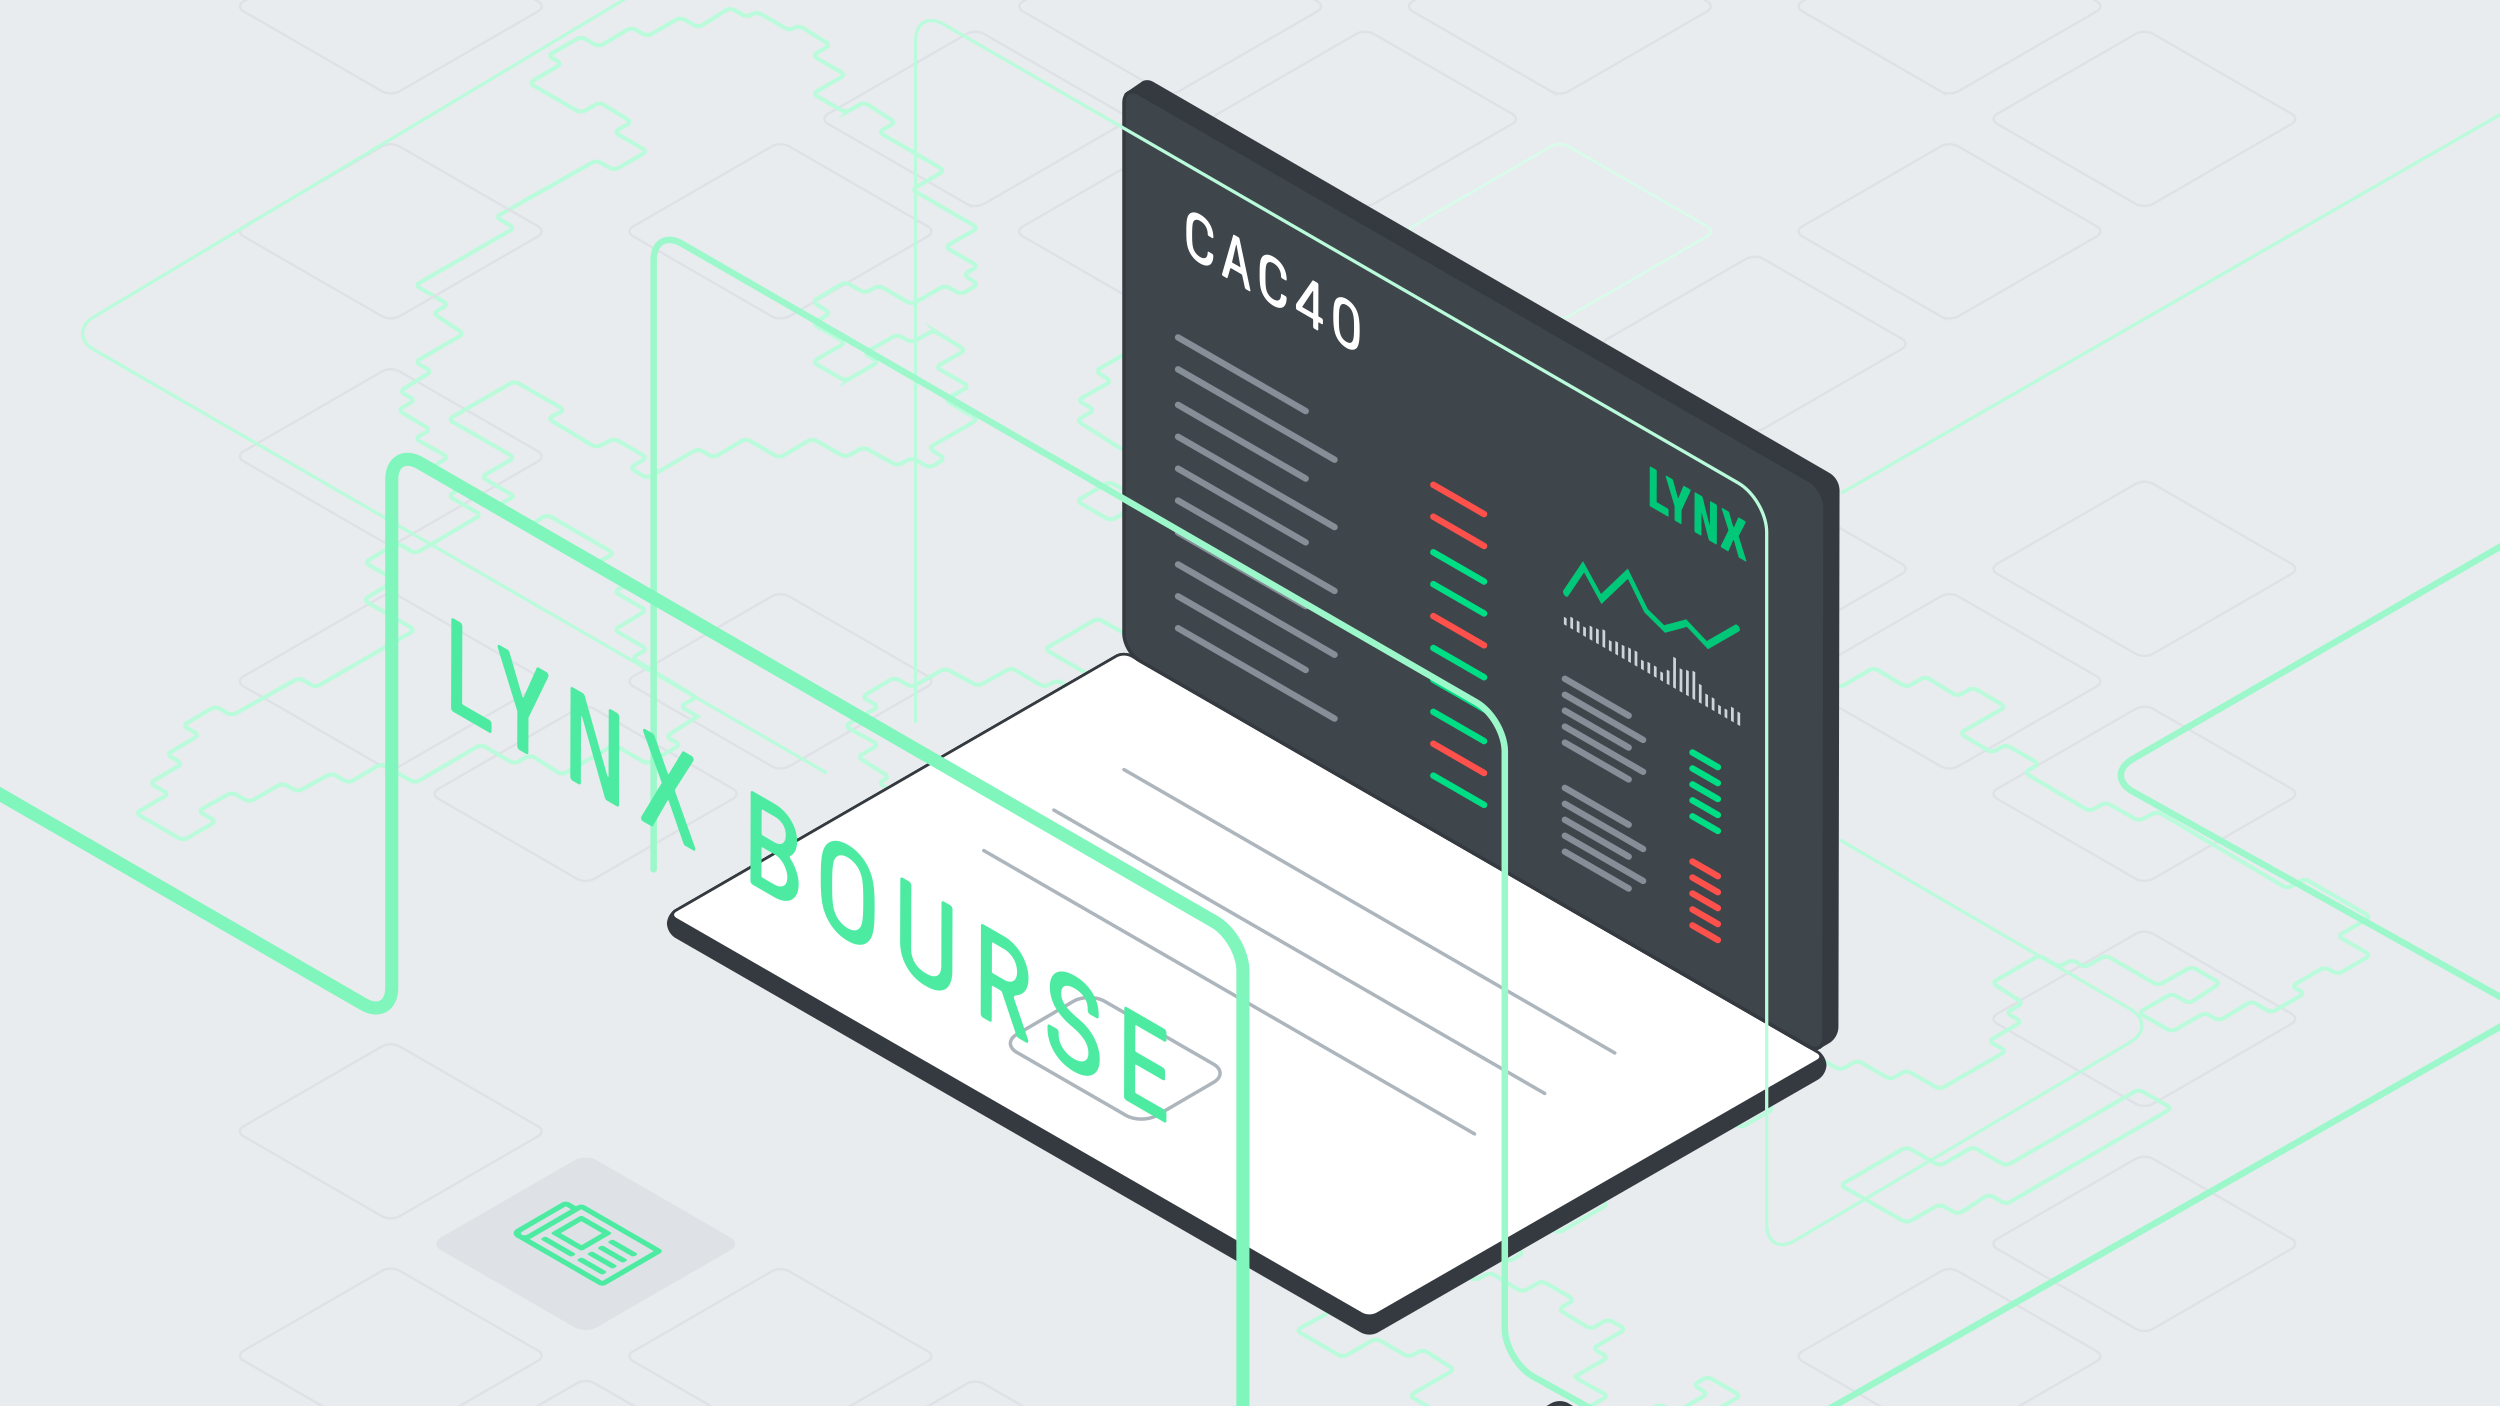 <?xml version="1.0" encoding="UTF-8"?> <svg xmlns="http://www.w3.org/2000/svg" viewBox="0 0 1920 1080"><defs><style>.cls-1{fill:#e9ecef;}.cls-10,.cls-12,.cls-14,.cls-16,.cls-17,.cls-18,.cls-2,.cls-20,.cls-21,.cls-22,.cls-24,.cls-3,.cls-4,.cls-5{fill:none;stroke-miterlimit:10;}.cls-2{stroke:#dee2e6;}.cls-2,.cls-3,.cls-5{stroke-width:1.896px;}.cls-3{stroke:#e9ecef;}.cls-20,.cls-4{stroke:#b9fbda;}.cls-24,.cls-4{stroke-width:3.182px;}.cls-5{stroke:#d7fdea;}.cls-6{isolation:isolate;}.cls-7{fill:#dee2e6;}.cls-8{fill:#4deba1;}.cls-9{fill:#343a40;}.cls-10,.cls-14,.cls-24{stroke:#343a40;}.cls-10,.cls-12,.cls-14,.cls-16,.cls-17,.cls-18,.cls-20,.cls-21,.cls-22,.cls-24{stroke-linecap:round;}.cls-10{stroke-width:2.076px;}.cls-11{fill:#fff;}.cls-12{stroke:#adb5bd;}.cls-12,.cls-14{stroke-width:2.692px;}.cls-13{fill:#3e454b;}.cls-15{fill:#00c878;}.cls-16{stroke:#00de85;}.cls-16,.cls-17,.cls-18{stroke-width:4.901px;}.cls-17{stroke:#ff514c;}.cls-18{stroke:#868e97;}.cls-19{fill:#ced4da;}.cls-20{stroke-width:2.514px;}.cls-21{stroke:#9cf8ca;stroke-width:5.028px;}.cls-22{stroke:#80f5bc;stroke-width:10.057px;}.cls-23{fill:#495057;}</style></defs><g id="Backgrround"><rect class="cls-1" x="-46.918" y="-122.867" width="2013.836" height="1337.696"></rect></g><g id="Layer_1" data-name="Layer 1"><path class="cls-1" d="M646.314,573.264S818.438,473.044,822.432,470.7s11.841-1.591,11.841-1.591l324.059,186.469a75.173,75.173,0,0,1,0,8.959c-.331,3.179-2.524,8-4.836,9.351L977.266,776.606s-9.287.13-11.573-1.19S654.2,595.9,650.074,593.221C642.915,588.578,646.314,573.264,646.314,573.264Z"></path><path class="cls-2" d="M1161.466,959.025c3.612-2.086,3.612-5.5,0-7.584l-106.577-61.532a14.573,14.573,0,0,0-13.135,0L935.177,951.441c-3.612,2.086-3.612,5.5,0,7.584l106.577,61.532a14.573,14.573,0,0,0,13.135,0Z"></path><path class="cls-2" d="M562.907,613.446c3.612-2.085,3.612-5.5,0-7.583L456.33,544.331a14.567,14.567,0,0,0-13.135,0L336.619,605.863c-3.613,2.085-3.613,5.5,0,7.583L443.2,674.978a14.567,14.567,0,0,0,13.135,0Z"></path><path class="cls-2" d="M413.267,527.052c3.612-2.086,3.612-5.5,0-7.584L306.691,457.936a14.567,14.567,0,0,0-13.135,0L186.979,519.468c-3.612,2.086-3.612,5.5,0,7.584l106.577,61.532a14.573,14.573,0,0,0,13.135,0Z"></path><path class="cls-2" d="M1610.385,1045.419c3.612-2.085,3.612-5.5,0-7.583L1503.808,976.3a14.567,14.567,0,0,0-13.135,0L1384.1,1037.836c-3.612,2.085-3.612,5.5,0,7.583l106.577,61.532a14.567,14.567,0,0,0,13.135,0Z"></path><path class="cls-3" d="M1460.745,959.025c3.612-2.086,3.612-5.5,0-7.584l-106.577-61.532a14.573,14.573,0,0,0-13.135,0l-106.576,61.532c-3.613,2.086-3.613,5.5,0,7.584l106.576,61.532a14.573,14.573,0,0,0,13.135,0Z"></path><path class="cls-3" d="M1311.105,872.63c3.613-2.085,3.613-5.5,0-7.583l-106.576-61.533a14.573,14.573,0,0,0-13.135,0l-106.577,61.533c-3.612,2.085-3.612,5.5,0,7.583l106.577,61.532a14.567,14.567,0,0,0,13.135,0Z"></path><path class="cls-2" d="M712.547,527.052c3.612-2.086,3.612-5.5,0-7.584L605.97,457.936a14.567,14.567,0,0,0-13.135,0L486.258,519.468c-3.612,2.086-3.612,5.5,0,7.584l106.577,61.532a14.573,14.573,0,0,0,13.135,0Z"></path><path class="cls-2" d="M413.267,354.262c3.612-2.085,3.612-5.5,0-7.583L306.691,285.147a14.567,14.567,0,0,0-13.135,0L186.979,346.679c-3.612,2.085-3.612,5.5,0,7.583l106.577,61.532a14.567,14.567,0,0,0,13.135,0Z"></path><path class="cls-2" d="M1760.024,786.236c3.613-2.086,3.613-5.5,0-7.584L1653.448,717.12a14.573,14.573,0,0,0-13.135,0l-106.577,61.532c-3.612,2.086-3.612,5.5,0,7.584l106.577,61.532a14.573,14.573,0,0,0,13.135,0Z"></path><path class="cls-3" d="M862.186,267.868c3.612-2.086,3.612-5.5,0-7.584L755.61,198.752a14.573,14.573,0,0,0-13.135,0L635.9,260.284c-3.612,2.086-3.612,5.5,0,7.584L742.475,329.4a14.573,14.573,0,0,0,13.135,0Z"></path><path class="cls-2" d="M712.547,181.473c3.612-2.085,3.612-5.5,0-7.583L605.97,112.358a14.567,14.567,0,0,0-13.135,0L486.258,173.89c-3.612,2.085-3.612,5.5,0,7.583l106.577,61.532a14.567,14.567,0,0,0,13.135,0Z"></path><path class="cls-2" d="M413.267,8.684c3.612-2.085,3.612-5.5,0-7.583L306.691-60.432a14.573,14.573,0,0,0-13.135,0L186.979,1.1c-3.612,2.085-3.612,5.5,0,7.583L293.556,70.216a14.567,14.567,0,0,0,13.135,0Z"></path><path class="cls-2" d="M1760.024,613.447c3.613-2.086,3.613-5.5,0-7.584l-106.576-61.532a14.573,14.573,0,0,0-13.135,0l-106.577,61.532c-3.612,2.086-3.612,5.5,0,7.584l106.577,61.532a14.573,14.573,0,0,0,13.135,0Z"></path><path class="cls-2" d="M1610.385,527.052c3.612-2.085,3.612-5.5,0-7.583l-106.577-61.533a14.573,14.573,0,0,0-13.135,0L1384.1,519.469c-3.612,2.085-3.612,5.5,0,7.583l106.577,61.532a14.567,14.567,0,0,0,13.135,0Z"></path><path class="cls-2" d="M1460.745,440.657c3.612-2.085,3.612-5.5,0-7.583l-106.577-61.532a14.567,14.567,0,0,0-13.135,0l-106.576,61.532c-3.613,2.085-3.613,5.5,0,7.583l106.576,61.533a14.573,14.573,0,0,0,13.135,0Z"></path><path class="cls-2" d="M1311.105,354.263c3.613-2.086,3.613-5.5,0-7.584l-106.576-61.532a14.573,14.573,0,0,0-13.135,0l-106.577,61.532c-3.612,2.086-3.612,5.5,0,7.584L1191.394,415.8a14.573,14.573,0,0,0,13.135,0Z"></path><path class="cls-2" d="M1011.826,181.474c3.612-2.086,3.612-5.5,0-7.584L905.249,112.358a14.567,14.567,0,0,0-13.135,0L785.538,173.89c-3.613,2.086-3.613,5.5,0,7.584l106.576,61.532a14.573,14.573,0,0,0,13.135,0Z"></path><path class="cls-2" d="M862.186,95.079c3.612-2.085,3.612-5.5,0-7.584L755.61,25.963a14.573,14.573,0,0,0-13.135,0L635.9,87.5c-3.612,2.086-3.612,5.5,0,7.584l106.577,61.532a14.573,14.573,0,0,0,13.135,0Z"></path><path class="cls-4" d="M875.249,382.94c1.82,1.018,1.843,2.725.051,3.793l-18.951,11.291a7.152,7.152,0,0,1-6.541.045l-19.773-11.416c-1.806-1.042-1.81-2.754-.008-3.8l18.8-10.953a7.377,7.377,0,0,1,6.585-.058Z"></path><path class="cls-4" d="M747.941,206.3c1.806-1.043,1.806-2.749,0-3.791l-18.9-10.91c-1.806-1.043-1.806-2.749,0-3.792l18.9-10.914c1.806-1.042,1.806-2.749,0-3.792l-18.9-10.911-6.567-3.792-18.9-10.911c-1.806-1.043-1.806-2.749,0-3.792l18.671-10.78c1.806-1.042,1.813-2.76.015-3.817l-18.7-10.99c-1.8-1.057-4.746-2.774-6.552-3.817l-18.9-10.912c-1.807-1.043-1.807-2.749,0-3.792l6.251-3.609c1.806-1.043,1.852-2.824.1-3.958L666.822,80.594a6.965,6.965,0,0,0-6.5-.222l-7.652,4.247a7.455,7.455,0,0,1-6.6-.054L627.441,73.818c-1.807-1.042-1.807-2.747,0-3.79L646.073,59.27c1.806-1.043,1.806-2.749,0-3.792l-18.9-10.912c-1.806-1.042-1.806-2.749,0-3.791l7.308-4.22c1.806-1.043,1.836-2.8.066-3.9L616.484,21.4a6.68,6.68,0,0,0-6.437,0l-.306.192a6.988,6.988,0,0,1-6.5.113l-18.928-10.9a7.3,7.3,0,0,0-6.57,0l-.965.557a7.282,7.282,0,0,1-6.567,0l-6.2-3.577a6.941,6.941,0,0,0-6.5.119l-17.99,11.283a6.944,6.944,0,0,1-6.5.119l-7.189-4.151a7.284,7.284,0,0,0-6.568,0l-18.9,10.91a7.282,7.282,0,0,1-6.567,0l-5.578-3.22a7.135,7.135,0,0,0-6.537.051l-18.5,11.074a7.137,7.137,0,0,1-6.538.051L449.7,30.013a7.369,7.369,0,0,0-6.584-.029L423.988,40.8c-1.815,1.026-1.823,2.72-.017,3.763l4.2,2.427c1.806,1.043,1.816,2.768.023,3.832L409.608,61.859c-1.794,1.065-1.783,2.789.023,3.832l7.773,4.488,6.567,3.791,18.9,10.912a7.284,7.284,0,0,0,6.568,0L457.2,80.4a7.029,7.029,0,0,1,6.514.091l18.2,11.193c1.776,1.093,1.752,2.84-.054,3.882l-6.959,4.019c-1.806,1.042-1.807,2.749,0,3.792l18.9,10.913c1.806,1.043,1.806,2.749,0,3.792l-18.9,10.911a7.291,7.291,0,0,1-6.568,0l-7.071-4.083a7.374,7.374,0,0,0-6.585-.031l-70.617,39.907c-1.815,1.026-1.823,2.719-.017,3.762l7.89,4.555c1.806,1.043,1.806,2.749,0,3.792l-44.366,25.613L341,206.3l-18.9,10.913c-1.806,1.043-1.805,2.749,0,3.792L341,231.918c1.806,1.042,1.806,2.749,0,3.791l-5.116,2.954c-1.806,1.043-1.864,2.843-.129,4l17.316,11.555c1.735,1.158,1.677,2.958-.129,4L322.1,276.026c-1.806,1.043-1.806,2.749,0,3.792l6.1,3.519c1.806,1.042,1.834,2.8.063,3.9l-18.093,11.241c-1.772,1.1-1.743,2.854.063,3.9l5.3,3.062c1.806,1.043,1.806,2.749,0,3.792l-6.565,3.791c-1.806,1.042-1.827,2.783-.045,3.867l18.314,11.15c1.781,1.085,1.755,2.815-.058,3.846l-5.152,2.929c-1.813,1.031-1.811,2.714.005,3.741l18.951,10.715c1.816,1.027,1.84,2.748.055,3.826l-5.119,3.091c-1.785,1.078-1.824,2.9-.086,4.056l17.007,11.283c1.737,1.153,1.707,2.992-.068,4.087l-5.261,3.246c-1.775,1.1-1.749,2.844.057,3.887L366.2,393.5c1.806,1.042,1.814,2.762.018,3.822l-18.665,11.008c-1.8,1.06-4.738,2.791-6.536,3.846l-18.709,10.986a7.215,7.215,0,0,1-6.554.024l-7.478-4.317a7.109,7.109,0,0,0-6.532.06l-18.437,11.1c-1.786,1.076-1.77,2.809.036,3.852l16.969,9.8c1.806,1.043,1.835,2.8.065,3.9L282.314,458.83c-1.77,1.1-1.741,2.858.066,3.9l33.156,19.143c1.806,1.043,1.806,2.749,0,3.792l-18.9,10.912-6.568,3.792-18.9,10.911-6.567,3.792-18.9,10.912a7.284,7.284,0,0,1-6.568,0l-6.107-3.526a7.4,7.4,0,0,0-6.589-.038l-45.165,25.394a7.283,7.283,0,0,1-6.567-.075l-5.913-3.5a7.084,7.084,0,0,0-6.527,0l-18.653,11.012c-1.8,1.06-1.787,2.781.019,3.824l6.105,3.524c1.806,1.043,1.818,2.771.028,3.839l-18.532,11.059c-1.791,1.069-1.779,2.8.027,3.839l5.572,3.217c1.806,1.043,1.819,2.771.028,3.84L118.34,599.452c-1.79,1.069-1.777,2.8.029,3.84l7.937,4.582c1.806,1.043,1.808,2.752,0,3.8l-18.847,10.933c-1.8,1.047-1.8,2.756,0,3.8l29.8,17.206a7.288,7.288,0,0,0,6.568,0l18.9-10.912c1.806-1.043,1.8-2.749,0-3.792l-7.222-4.17c-1.807-1.043-1.793-2.725.03-3.738l19.33-10.738a7.444,7.444,0,0,1,6.6.055L188.2,614.2a7.284,7.284,0,0,0,6.568,0l18.9-10.91a7.282,7.282,0,0,1,6.567,0l5.074,2.929a7.476,7.476,0,0,0,6.6.065l19.407-10.706a7.473,7.473,0,0,1,6.6.064L264.6,599.5a7.143,7.143,0,0,0,6.538-.048l18.523-11.067a7.145,7.145,0,0,1,6.539-.048L315.536,599.5a7.218,7.218,0,0,0,6.554-.025l43.962-25.814a7.215,7.215,0,0,1,6.554-.024L391.937,584.8a7.286,7.286,0,0,0,6.567,0l5.57-3.216a6.876,6.876,0,0,1,6.48.145l17.8,11.36a6.876,6.876,0,0,0,6.48.145l33.5-19.345a7.284,7.284,0,0,1,6.568,0L493.8,584.8a7.284,7.284,0,0,0,6.568,0l18.9-10.912c1.806-1.043,1.806-2.749,0-3.792l-4.467-2.579c-1.806-1.043-1.843-2.81-.082-3.927l21.066-13.366-9.95-5.745c-1.806-1.042-1.8-2.748,0-3.791l5.614-3.24c1.807-1.042,1.829-2.785.049-3.873l-43.01-26.292c-1.779-1.088-1.757-2.831.049-3.873l5.263-3.038c1.806-1.042,1.806-2.748,0-3.791l-18.9-10.912c-1.806-1.042-1.824-2.779-.039-3.858l18.387-11.121c1.785-1.079,1.767-2.816-.039-3.858l-18.308-10.57c-1.806-1.043-1.806-2.749,0-3.792l5.078-2.932c1.806-1.043,1.861-2.837.122-3.988l-17.414-11.519c-1.739-1.151-1.685-2.945.121-3.988l5.526-3.19c1.806-1.043,1.806-2.749,0-3.792l-45-25.978a6.884,6.884,0,0,0-6.483.14l-5.9,3.76a6.58,6.58,0,0,1-6.414.026l-18.025-11.269c-1.769-1.106-1.738-2.863.068-3.906l8.638-4.987c-.61.352-22.224-12.735-22.224-12.735-1.784-1.081-1.766-2.818.04-3.86l18.9-10.912c1.806-1.043,1.806-2.749,0-3.792l-44.366-25.615c-1.806-1.042-1.806-2.749,0-3.791l44.365-25.615a7.284,7.284,0,0,1,6.568,0l31.942,18.442c1.806,1.043,1.758,2.66-.106,3.594l-6.262,3.136c-1.865.934-1.93,2.58-.145,3.658l30.659,18.512a7.568,7.568,0,0,0,6.617.226l7.037-3.621a7.773,7.773,0,0,1,6.655.161l18.9,10.914c1.806,1.042,1.806,2.749,0,3.791l-6.869,3.965c-1.806,1.043-1.825,2.78-.041,3.86l6.951,4.209a7.047,7.047,0,0,0,6.519.056l32.507-18.934a7.249,7.249,0,0,1,6.56-.012l5.307,3.065a7.2,7.2,0,0,0,6.55-.031l18.4-10.852a7.111,7.111,0,0,1,6.533,0l18.934,11.158a7.114,7.114,0,0,0,6.533,0l18.93-11.158a7.286,7.286,0,0,1,6.567-.06l18.869,10.666a7.535,7.535,0,0,0,6.616.025l7.327-4.07a7.632,7.632,0,0,1,6.633-.007l19.386,10.715a7.469,7.469,0,0,0,6.6-.061l4.387-2.533a7.282,7.282,0,0,1,6.567,0l7.25,4.185a7.026,7.026,0,0,0,6.514-.089l5.189-3.191c1.777-1.092,1.8-2.917.054-4.056l-6.27-4.089c-1.747-1.139-1.7-2.924.107-3.967l31.523-18.2c1.806-1.043,1.806-2.749,0-3.792l-18.9-10.913c-1.806-1.043-1.806-2.749,0-3.792l11.934-6.89c1.806-1.043,1.8-2.742-.009-3.777L721.945,283.9c-1.811-1.035-1.815-2.734-.009-3.777l16.249-9.381c1.806-1.043,1.829-2.788.052-3.878l-18.232-11.18a7.033,7.033,0,0,0-6.516-.087l-9.914,5.724a7.284,7.284,0,0,1-6.568,0l-4.5-2.6a7.361,7.361,0,0,0-6.582-.026l-19.1,10.832c-1.814,1.029-1.82,2.723-.014,3.766l4.726,2.729c1.806,1.043,1.806,2.749,0,3.792l-18.9,10.911a7.284,7.284,0,0,1-6.568,0l-18.9-10.913c-1.806-1.043-1.806-2.749,0-3.792l18.9-10.911c1.806-1.042,1.806-2.749,0-3.791l-18.634-10.759c-1.806-1.043-1.822-2.776-.035-3.851l7.1-4.269c1.787-1.076,1.812-2.875.055-4l-7.469-4.777c-1.757-1.124-1.728-2.917.064-3.984L646.1,218.4a7.147,7.147,0,0,1,6.54-.041l8.45,4.889a7.272,7.272,0,0,0,6.565,0l3.886-2.245a7.288,7.288,0,0,1,6.568,0l18.9,10.912a7.282,7.282,0,0,0,6.567,0l18.9-10.911a7.291,7.291,0,0,1,6.568,0l5.523,3.189a7.4,7.4,0,0,0,6.59.039l6.766-3.8c1.818-1.021,1.9-2.825.183-4.008l-4.947-3.406c-1.717-1.183-1.645-3,.161-4.047Z"></path><path class="cls-4" d="M940.118,254.651c1.806,1.043,1.838,2.8.07,3.909l-18,11.275a6.949,6.949,0,0,1-6.5.116l-8.379-4.838a7.282,7.282,0,0,0-6.567,0l-18.9,10.912a7.288,7.288,0,0,1-6.568,0l-6.017-3.473a7.28,7.28,0,0,0-6.566,0l-18.108,10.476c-1.8,1.045-1.852,2.829-.1,3.966l5.877,3.82c1.749,1.137,1.689,2.9-.133,3.913l-19.288,10.751c-1.822,1.016-1.834,2.7-.028,3.742l6.424,3.71c1.806,1.042,1.809,2.753.006,3.8l-7.309,4.251c-1.8,1.048-1.838,2.821-.078,3.94l29.664,18.865a7.093,7.093,0,0,0,6.525.215l9.514-5.207a7.506,7.506,0,0,1,6.61.075l18.477,10.668a7.288,7.288,0,0,0,6.568,0l18.9-10.91a7.288,7.288,0,0,1,6.568,0l18.9,10.909,6.568,3.791,18.9,10.914a7.282,7.282,0,0,0,6.567,0l18.9-10.911,6.567-3.792,18.9-10.912a7.289,7.289,0,0,1,6.567,0l18.9,10.91a7.289,7.289,0,0,0,6.567,0l18.9-10.911,6.567-3.791,18.9-10.912a7.284,7.284,0,0,1,6.568,0l18.9,10.912a7.282,7.282,0,0,0,6.567,0l18.9-10.912c1.806-1.043,1.806-2.749,0-3.792l-9.945-5.742c-1.806-1.043-1.815-2.763-.019-3.824l18.651-11.009c1.8-1.06,1.787-2.781-.019-3.824l-2.584-1.491c-1.806-1.043-1.792-2.726.03-3.739l19.32-10.743c1.823-1.013,1.836-2.695.03-3.738L1060.11,206.3a7.282,7.282,0,0,0-6.567,0l-8.046,4.645a6.849,6.849,0,0,1-6.475-.152l-17.743-11.384a6.855,6.855,0,0,0-6.475-.152l-22.02,12.713a6.735,6.735,0,0,1-6.447-.194l-17.419-11.512a6.732,6.732,0,0,0-6.447-.195l-29.694,17.143c-1.806,1.043-1.806,2.749,0,3.792l18.9,10.909c1.806,1.043,1.806,2.749,0,3.792l-18.9,10.913c-1.806,1.043-1.806,2.75,0,3.792Z"></path><path class="cls-4" d="M950.814,408.254c1.774,1.1,1.761,2.871-.028,3.942l-18.043,10.811a7.138,7.138,0,0,1-6.537.053l-7.1-4.1c-1.806-1.042-1.81-2.754-.008-3.8l18.8-10.953a6.965,6.965,0,0,1,6.5.085Z"></path><path class="cls-4" d="M983.71,426.851a7.289,7.289,0,0,0-6.567,0l-18.452,10.654c-1.806,1.042-1.844,2.811-.084,3.93l2.438,1.551a2.341,2.341,0,0,1,.083,4.195l-3.053,2.117a6.432,6.432,0,0,1-6.374.22L932.75,438.231a7.2,7.2,0,0,0-6.549-.057l-9.137,5.228c-1.81,1.036-1.814,2.737-.008,3.78l34.619,19.988a7.288,7.288,0,0,0,6.568,0l18.9-10.912,6.568-3.792,18.9-10.911c1.806-1.043,1.806-2.75,0-3.792Z"></path><path class="cls-4" d="M1034.615,452.929c-1.791,1.07-4.746,2.775-6.568,3.791l-18.842,10.5c-1.821,1.015-1.834,2.7-.028,3.742l6.166,3.56c1.806,1.042,1.858,2.833.115,3.978l-6.4,4.206c-1.742,1.146-1.684,2.926.129,3.956l18.872,10.716a7.326,7.326,0,0,0,6.576-.033l57.083-33.19a7.585,7.585,0,0,1,6.623-.12l6.071,3.242c1.84.982,1.867,2.639.062,3.682l-18.9,10.914c-1.806,1.043-1.809,2.755-.007,3.8l18.8,10.95c1.8,1.049,1.8,2.761-.007,3.8l-18.787,10.848a7.286,7.286,0,0,1-6.567,0l-18.791-10.849a7.321,7.321,0,0,0-6.575-.012l-18.994,10.873a7.322,7.322,0,0,1-6.574-.012l-43.921-25.36a7.562,7.562,0,0,0-6.619-.094l-7.2,3.888a7.241,7.241,0,0,1-6.556-.2l-5.6-3.487a6.7,6.7,0,0,0-6.443,0l-5.621,3.485a6.992,6.992,0,0,1-6.506.1l-32.3-18.649a7.291,7.291,0,0,0-6.568,0l-8.406,4.854c-1.806,1.043-1.853,2.825-.1,3.961l8.615,5.594c1.749,1.135,1.729,2.961-.046,4.057l-11.962,7.39a7.12,7.12,0,0,1-6.532.137l-36-20.21a7.377,7.377,0,0,0-6.585.047l-34.178,19.84c-1.8,1.047-1.8,2.757,0,3.8l44.258,25.552a7.282,7.282,0,0,0,6.567,0l30.545-17.635a7.06,7.06,0,0,1,6.521.078l18.294,11.156c1.781,1.086,1.76,2.828-.046,3.871l-4.377,2.529c-1.806,1.043-1.806,2.75,0,3.793l10.458,6.037c1.806,1.043,1.8,2.744-.007,3.78l-2.407,1.379c-1.81,1.037-1.8,2.707.032,3.712l2.036,1.12c1.828,1,1.845,2.681.039,3.724l-10.154,5.862c-1.806,1.043-1.806,2.749,0,3.792l5.226,3.018a7.223,7.223,0,0,0,6.555-.023l18.728-10.983c1.8-1.055,1.793-2.771-.013-3.813l-5.029-2.9c-1.806-1.042-1.806-2.749,0-3.791l18.9-10.911a7.282,7.282,0,0,1,6.567,0l7.953,4.591c1.807,1.043,1.815,2.764.02,3.825l-7.543,4.456c-1.8,1.06-1.831,2.853-.079,3.983l3.061,1.975c1.753,1.13,1.736,2.952-.038,4.048l-16.129,9.97c-1.773,1.1-1.756,2.861.039,3.922l18.638,11.016a7.184,7.184,0,0,0,6.548.034l5.934-3.426a7.7,7.7,0,0,1,6.644-.139l3.812,1.994c1.848.966,1.941,2.7.206,3.861l-17.325,11.556c-1.735,1.157-1.677,2.957.129,4l32.5,18.762c1.806,1.043,1.806,2.749,0,3.791L983.71,628.9a7.275,7.275,0,0,1-6.565-.006L958.294,617.97c-1.8-1.046-1.8-2.755,0-3.8l3.295-1.9c1.806-1.043,1.805-2.747,0-3.788L881.844,562.56c-1.807-1.041-1.863-2.834-.124-3.986l8.264-5.475c1.739-1.152,1.684-2.947-.122-3.99l-17.418-10.056a7.112,7.112,0,0,0-6.532.059l-9.571,5.758a7.017,7.017,0,0,1-6.513.024l-34.837-20.609a7.182,7.182,0,0,0-6.547-.035l-3,1.733a7.179,7.179,0,0,1-6.547-.036l-18.941-11.215a7.325,7.325,0,0,0-6.575-.087l-18.842,10.494a7.705,7.705,0,0,1-6.646.038l-18.8-10.194a7.551,7.551,0,0,0-6.617.088l-18.9,10.913a7.284,7.284,0,0,1-6.568,0l-6.768-3.907a7.122,7.122,0,0,0-6.534.055l-18.466,11.085c-1.788,1.074-1.773,2.805.033,3.848l6.271,3.621c1.806,1.042,1.806,2.749,0,3.791l-19.392,11.2c-1.807,1.042-1.793,2.724.031,3.737l19.327,10.735c1.823,1.013,1.837,2.7.031,3.738l-9.553,5.515c-1.806,1.042-1.843,2.81-.082,3.927l17.867,11.333c1.761,1.117,1.725,2.884-.081,3.927l-1.583.914c-1.806,1.043-1.8,2.749,0,3.792L722.476,628.9c1.806,1.042,1.806,2.748,0,3.791L703.57,643.611c-1.806,1.042-1.806,2.748,0,3.79l6.741,3.889c1.807,1.042,1.769,2.679-.083,3.638l-6.57,3.4c-1.852.958-1.926,2.655-.163,3.77l5.856,3.706c1.762,1.115,1.726,2.88-.08,3.923l-5.7,3.289-6.567,3.792L662.7,696.616c-1.806,1.043-1.817,2.767-.024,3.832l8.89,5.281c1.793,1.065,1.788,2.8-.01,3.855l-18.927,11.108c-1.8,1.056-1.822,2.822-.053,3.926l2.051,1.278c1.769,1.1,1.763,2.9-.014,3.99L627.385,746.6c-1.778,1.091-1.754,2.836.052,3.879l3.5,2.021c1.806,1.043,1.807,2.75,0,3.794l-18.613,10.763c-1.805,1.044-1.809,2.76-.009,3.813l33.768,19.756a7.231,7.231,0,0,0,6.557.019l6.1-3.523a7.021,7.021,0,0,1,6.513.091l18.2,11.195a7.023,7.023,0,0,0,6.514.091L697,794.433l6.568-3.792,18.9-10.911a7.282,7.282,0,0,1,6.567,0l5.466,3.155a6.949,6.949,0,0,0,6.5-.117l18-11.277a6.949,6.949,0,0,1,6.5-.117l7.9,4.564a7.284,7.284,0,0,0,6.568,0l18.9-10.911,6.567-3.791,18.9-10.912,6.567-3.792,18.9-10.913a7.282,7.282,0,0,1,6.567,0l18.9,10.913a7.446,7.446,0,0,0,6.6.054L901.2,735.849a7.449,7.449,0,0,1,6.6.054l18.408,10.628,6.567,3.792,5.455,3.149a7.072,7.072,0,0,0,6.524-.073l18.332-11.143c1.782-1.083,1.763-2.823-.043-3.866l-4.8-2.771c-1.806-1.043-1.806-2.75,0-3.792l7.642-4.413c1.806-1.042,1.829-2.787.05-3.876l-42.958-26.315c-1.779-1.089-1.756-2.833.05-3.876l3.181-1.837c1.807-1.043,1.807-2.749,0-3.792l-7.756-4.479c-1.806-1.042-1.845-2.812-.086-3.933l17.815-11.35c1.759-1.121,1.721-2.891-.085-3.934l-3.322-1.919c-1.8-1.044-1.8-2.75,0-3.793l9.513-5.493c1.807-1.043,1.806-2.747,0-3.788l-9.509-5.475c-1.807-1.04-1.813-2.752-.012-3.8l8.167-4.772a7.16,7.16,0,0,1,6.542.009l29.682,17.451c1.8,1.057,1.785,2.765-.028,3.795l-18.651,10.59c-1.813,1.029-2.153,2.581-.755,3.448s1.065,2.429-.741,3.472l-9.161,5.289c-1.806,1.043-1.861,2.838-.122,3.989l4.1,2.711c1.739,1.151,1.688,2.953-.113,4l-7.655,4.468c-1.8,1.051-1.8,2.764.009,3.807l33.1,19.112a7.284,7.284,0,0,0,6.568,0l4.736-2.734a7.2,7.2,0,0,1,6.551.028l18.681,11a7.206,7.206,0,0,0,6.551.029l7.845-4.53,6.568-3.792,12.635-7.295c1.806-1.042,1.793-2.727-.027-3.744l-12.58-7.023c-1.821-1.016-1.8-2.642.046-3.611l.181-.1c1.846-.97,1.879-2.616.073-3.659l-25.792-14.891c-1.806-1.043-1.806-2.749,0-3.792l18.9-10.914a7.282,7.282,0,0,1,6.567,0l18.9,10.911c1.806,1.043,1.806,2.749,0,3.792l-2.766,1.6c-1.806,1.043-1.818,2.77-.027,3.838l18.54,11.059c1.791,1.069,1.779,2.8-.027,3.838l-9.153,5.285c-1.806,1.042-1.806,2.749,0,3.791l18.556,10.713c1.806,1.043,1.822,2.777.036,3.854l-9,5.429c-1.786,1.077-1.784,2.836,0,3.91l18.463,11.087c1.788,1.073,1.773,2.8-.033,3.847l-2.561,1.479c-1.806,1.043-1.806,2.749,0,3.792l4.77,2.753c1.806,1.043,1.826,2.783.044,3.866l-18.33,11.14c-1.782,1.083-1.762,2.823.044,3.865l6.908,3.988c1.806,1.043,1.8,2.734-.021,3.757l-19.177,10.8c-1.817,1.024-1.826,2.714-.02,3.757l22.5,12.991,22.182-12.806a7.288,7.288,0,0,1,6.568,0l6.411,3.7a7.361,7.361,0,0,0,6.582.024l19.091-10.831a7.361,7.361,0,0,1,6.582.025l5.7,3.29a7.286,7.286,0,0,0,6.567,0l18.9-10.912a7.282,7.282,0,0,1,6.567,0l18.9,10.911c1.806,1.043,1.806,2.749,0,3.792l-31.24,18.038c-1.806,1.043-1.8,2.737.016,3.764l19.117,10.823c1.815,1.027,1.822,2.721.016,3.764l-32.275,18.634c-1.807,1.043-1.806,2.749,0,3.792l2.809,1.621c1.806,1.043,1.852,2.823.1,3.956l-17.644,11.424c-1.751,1.134-1.7,2.914.1,3.957l8.065,4.656a7.282,7.282,0,0,0,6.567,0l18.9-10.912c1.806-1.043,1.805-2.75,0-3.792l-1.545-.893c-1.806-1.043-1.811-2.757-.011-3.81l18.754-10.972a7.231,7.231,0,0,1,6.557-.019l1.713.989c1.806,1.042,1.806,2.749,0,3.792l-8.205,4.738c-1.806,1.043-1.82,2.772-.031,3.844l8.266,4.951c1.79,1.071,1.8,2.839.021,3.929l-3.643,2.233c-1.778,1.089-1.755,2.834.051,3.877l3.543,2.045a7.282,7.282,0,0,0,6.567,0l18.9-10.912c1.807-1.043,1.806-2.75,0-3.792l-6.371-3.679c-1.806-1.043-1.825-2.781-.042-3.862l18.351-11.132a7.082,7.082,0,0,1,6.526-.071l7,4.042a7.284,7.284,0,0,0,6.568,0l7.652-4.418a6.769,6.769,0,0,1,6.455.183l17.507,11.476a6.766,6.766,0,0,0,6.455.182l6.3-3.634a7.284,7.284,0,0,1,6.568,0l18.9,10.913a7.289,7.289,0,0,0,6.567,0l18.9-10.914c1.806-1.043,1.806-2.749,0-3.792l-7.65-4.416c-1.806-1.043-1.783-2.708.051-3.7l19.613-10.619c1.834-.993,1.857-2.658.051-3.7l-5.5-3.176c-1.806-1.042-1.806-2.749,0-3.792l18.9-10.912a7.284,7.284,0,0,1,6.568,0l18.9,10.913a7.289,7.289,0,0,0,6.567,0l6.593-3.807a7.28,7.28,0,0,1,6.566,0l18.888,10.918a7.277,7.277,0,0,0,6.566,0l5.753-3.321a7.284,7.284,0,0,1,6.568,0l18.9,10.909a7.286,7.286,0,0,0,6.567,0l18.9-10.912c1.806-1.042,4.764-2.743,6.574-3.779l19-10.874c1.81-1.036,1.813-2.736.007-3.779l-6.943-4.008c-1.806-1.043-1.809-2.756-.008-3.806l18.792-10.953c1.8-1.05,1.8-2.762-.007-3.8l-5.378-3.1c-1.806-1.043-1.806-2.749,0-3.792l6.441-3.719c1.806-1.042,1.856-2.83.112-3.972l-17.526-11.474c-1.745-1.142-1.7-2.93.111-3.972l29.763-17.184a7.289,7.289,0,0,1,6.567,0l8.63,4.983a7.659,7.659,0,0,0,6.637.125l3.562-1.883a7.313,7.313,0,0,1,6.569.238l3.015,1.884a6.961,6.961,0,0,0,6.5.114l9.554-5.516a7.332,7.332,0,0,1,6.577-.017l18.886,10.771c1.811,1.033,4.764,2.744,6.561,3.8l8.148,4.8a7.356,7.356,0,0,0,6.581.08l19.3-10.737a7.442,7.442,0,0,1,6.6.052l15.312,8.841c1.806,1.042,1.856,2.829.11,3.97l-17.54,11.466a6.777,6.777,0,0,1-6.458.179l-6.726-3.883a7.286,7.286,0,0,0-6.567,0l-19,10.968c-1.806,1.042-1.8,2.743.006,3.78l18.988,10.877a7.316,7.316,0,0,0,6.574-.011l18.9-10.911a7.286,7.286,0,0,1,6.567,0l4.353,2.513a7.058,7.058,0,0,0,6.521-.078l18.3-11.154a7.06,7.06,0,0,1,6.522-.078l8.668,5a7.288,7.288,0,0,0,6.568,0l18.9-10.911c1.806-1.042,1.806-2.749,0-3.791l-3.244-1.873c-1.806-1.043-1.808-2.752,0-3.8l18.85-10.93a7.267,7.267,0,0,1,6.564-.006l3.3,1.905a7.289,7.289,0,0,0,6.567,0l18.9-10.912c1.806-1.043,1.806-2.749,0-3.792l-18.9-10.91c-1.806-1.043-1.806-2.749,0-3.792l18.9-10.91c1.806-1.042,1.806-2.749,0-3.792l-44.361-25.616a7.282,7.282,0,0,0-6.567,0l-6.628,3.826a7.177,7.177,0,0,1-6.546-.037l-93.476-55.376a7.523,7.523,0,0,0-6.611-.155l-7.259,3.852a7.738,7.738,0,0,1-6.651-.086l-19-10.726a7.379,7.379,0,0,0-6.586.031l-5.673,3.276a7.152,7.152,0,0,1-6.541-.046L1558,595.229c-1.791-1.068-1.779-2.8.027-3.838l4.856-2.8c1.806-1.043,1.806-2.749,0-3.792l-19.261-11.12a7.006,7.006,0,0,0-6.51.1l-3.883,2.4a6.83,6.83,0,0,1-6.472.032l-18.4-11.113c-1.785-1.078-1.768-2.813.038-3.856l28.658-16.546c1.807-1.043,1.817-2.767.024-3.833l-18.586-11.041a7.165,7.165,0,0,0-6.543-.04l-5.353,3.091a7.009,7.009,0,0,1-6.51-.1l-18.165-11.212a7.009,7.009,0,0,0-6.51-.1l-7.828,4.519a7.167,7.167,0,0,1-6.544-.041l-18.947-11.26a7.05,7.05,0,0,0-6.519,0l-18.948,11.262a7.167,7.167,0,0,1-6.544.041l-18.9-10.912a7.291,7.291,0,0,0-6.568,0l-44.366,25.615a7.282,7.282,0,0,1-6.567,0L1314.471,529.6,1307.9,525.8l-18.591-10.734a7.288,7.288,0,0,0-6.568,0l-8.025,4.635a7.088,7.088,0,0,1-6.526-.069l-18.369-11.129a7.084,7.084,0,0,0-6.527-.069l-4.92,2.841a7.306,7.306,0,0,1-6.571.006l-18.891-10.86a7.321,7.321,0,0,0-6.575,0l-18.892,10.859a7.3,7.3,0,0,1-6.571-.006l-32.355-18.68c-1.806-1.043-1.81-2.756-.009-3.807l6.906-4.03a7.26,7.26,0,0,1,6.562-.021l18.892,10.859a7.324,7.324,0,0,0,6.575,0l18.892-10.859c1.808-1.039,1.809-2.742,0-3.783l-30.868-17.79c-1.807-1.042-1.808-2.747,0-3.789l5.4-3.12c1.806-1.043,1.806-2.749,0-3.792l-44.365-25.614a7.282,7.282,0,0,0-6.567,0l-18.9,10.912a7.284,7.284,0,0,1-6.568,0l-8-4.617a7.092,7.092,0,0,0-6.528.066l-18.385,11.119a7.092,7.092,0,0,1-6.528.066l-4.928-2.845a7.146,7.146,0,0,0-6.538.049Z"></path><path class="cls-4" d="M1111.044,882.655a7.284,7.284,0,0,0-6.568,0l-11.59,6.692c-1.806,1.042-1.793,2.725.03,3.738l19.315,10.741c1.822,1.013,1.836,2.7.03,3.739l-1.217.7c-1.806,1.043-1.806,2.749,0,3.792l18.9,10.912c1.806,1.043,1.806,2.75,0,3.792l-4.768,2.754c-1.806,1.043-1.8,2.733.021,3.755l19.182,10.793c1.817,1.023,1.827,2.713.021,3.756l-7.889,4.558c-1.806,1.043-1.805,2.749,0,3.792l18.9,10.911a7.291,7.291,0,0,0,6.568,0l5.184-2.993c1.806-1.043,1.8-2.741-.011-3.773l-4.708-2.68c-1.813-1.032-1.813-2.721,0-3.752l7.3-4.156c1.813-1.032,1.818-2.729.012-3.772l-20.515-11.844c-1.806-1.043-1.831-2.791-.055-3.885l6.282-3.871c1.775-1.094,1.729-2.8-.1-3.8l-18.8-10.222c-1.832-1-1.889-2.724-.127-3.839l6.037-3.823c1.762-1.115,1.726-2.881-.08-3.924Z"></path><path class="cls-4" d="M1187.465,897.322a7.39,7.39,0,0,0-6.588.036l-18.9,10.911c-1.807,1.043-1.806,2.749,0,3.792l18.488,10.672c1.806,1.042,1.831,2.79.055,3.883l-5.865,3.612c-1.776,1.094-1.757,2.851.043,3.905l18.739,10.979a7.223,7.223,0,0,0,6.555.02l6.351-3.667,6.567-3.792,18.9-10.909c1.806-1.043,1.806-2.749,0-3.792l-8.091-4.672c-1.806-1.043-1.828-2.787-.049-3.875l8.189-5.01c1.779-1.088,1.743-2.807-.08-3.82l-3.942-2.19a7.444,7.444,0,0,0-6.6.054l-8.011,4.625a7.393,7.393,0,0,1-6.588.035Z"></path><path class="cls-4" d="M1187.444,985.578a7.282,7.282,0,0,0-6.567,0l-8.428,4.865a7.036,7.036,0,0,1-6.516-.086l-18.24-11.181a7.282,7.282,0,0,0-6.564-.172l-4.911,2.668a7.542,7.542,0,0,1-6.616-.086l-32.923-19.008a7.256,7.256,0,0,0-6.562.01l-4.545,2.641c-1.8,1.048-4.721,2.817-6.484,3.931l-31.6,19.959a6.915,6.915,0,0,1-6.49.129l-6.357-3.671a7.289,7.289,0,0,0-6.567,0l-18.9,10.912c-1.806,1.043-1.805,2.749,0,3.791l9.11,5.259c1.806,1.042,1.787,2.715-.042,3.716l-19.491,10.673c-1.829,1-1.848,2.675-.042,3.717l29.364,16.952a7.282,7.282,0,0,0,6.567,0l18.9-10.912a7.291,7.291,0,0,1,6.568,0l18.571,10.722a7.52,7.52,0,0,0,6.612.08l4.188-2.286a7.091,7.091,0,0,1,6.524.224l17.826,11.379c1.758,1.122,1.718,2.893-.088,3.936L1085.574,1070c-1.806,1.042-1.806,2.749,0,3.791l18.9,10.913c1.806,1.043,1.806,2.749,0,3.792l-18.9,10.909c-1.806,1.043-1.806,2.749,0,3.792l18.9,10.913a7.291,7.291,0,0,0,6.568,0l18.895-10.91a7.288,7.288,0,0,1,6.568,0l18.9,10.911a7.282,7.282,0,0,0,6.567,0l18.9-10.914a7.282,7.282,0,0,1,6.567,0l18.9,10.912a7.286,7.286,0,0,0,6.567,0l18.9-10.91c1.807-1.043,1.807-2.749,0-3.792l-18.9-10.913c-1.806-1.043-1.806-2.749,0-3.792l18.9-10.91c1.807-1.042,1.773-2.687-.075-3.654,0,0-23.348-12.227-22.108-12.943l22.184-12.808c1.806-1.043,1.806-2.749,0-3.792l-5.315-3.071c-1.806-1.043-1.811-2.757-.01-3.809l18.761-10.966c1.8-1.052,1.8-2.766-.01-3.809l-6.86-3.961a7.291,7.291,0,0,0-6.568,0l-6.81,3.932a7.039,7.039,0,0,1-6.516-.085l-18.24-11.182c-1.778-1.09-1.791-2.894-.028-4.008l5.631-3.561c1.763-1.115,1.728-2.88-.079-3.923Z"></path><path class="cls-4" d="M1257.276,1114.115a7.284,7.284,0,0,0,6.568,0l18.642-10.761a7.465,7.465,0,0,1,6.6-.062l5.525,3.054a7.334,7.334,0,0,0,6.576-.107l18.557-11.053c1.791-1.067,1.78-2.793-.027-3.836l-4.937-2.851c-1.806-1.042-1.806-2.749,0-3.791l18.9-10.911c1.806-1.042,1.806-2.749,0-3.791l-18.9-10.912a7.284,7.284,0,0,0-6.568,0l-4.332,2.5c-1.806,1.043-1.848,2.817-.092,3.943l4.516,2.9c1.756,1.126,1.712,2.9-.1,3.935l-18.889,10.84a7.21,7.21,0,0,1-6.553-.043l-4.763-2.817a7.187,7.187,0,0,0-6.548-.034l-7.61,4.394c-1.806,1.042-1.806,2.748,0,3.791l4.213,2.432c1.806,1.042,1.834,2.8.062,3.894l-18.108,11.235c-1.773,1.1-1.745,2.852.061,3.895Z"></path><path class="cls-4" d="M1416.657,912.041c-1.812-1.033-1.817-2.731-.01-3.773l44.363-25.614a7.284,7.284,0,0,1,6.568,0l18.9,10.911a7.284,7.284,0,0,0,6.568,0l18.9-10.91a7.282,7.282,0,0,1,6.567,0l18.9,10.91a7.284,7.284,0,0,0,6.568,0l44.368-25.616c1.806-1.042,4.759-2.752,6.562-3.8l44.226-25.684a7.3,7.3,0,0,1,6.569-.02l18.992,10.876c1.809,1.037,1.813,2.739.008,3.783l-120.747,69.852a7.275,7.275,0,0,1-6.565,0l-6.626-3.826a6.805,6.805,0,0,0-6.464.169l-17.231,11.188a7.03,7.03,0,0,1-6.511.252l-7.464-4.064a7.649,7.649,0,0,0-6.636.045l-18.857,10.6a7.454,7.454,0,0,1-6.6-.019Z"></path><path class="cls-2" d="M1760.024,959.025c3.613-2.086,3.613-5.5,0-7.584l-106.576-61.532a14.573,14.573,0,0,0-13.135,0l-106.577,61.532c-3.612,2.086-3.612,5.5,0,7.584l106.577,61.532a14.573,14.573,0,0,0,13.135,0Z"></path><path class="cls-2" d="M413.267,181.473c3.612-2.085,3.612-5.5,0-7.583L306.691,112.357a14.573,14.573,0,0,0-13.135,0L186.979,173.89c-3.612,2.085-3.612,5.5,0,7.583l106.577,61.532a14.567,14.567,0,0,0,13.135,0Z"></path><path class="cls-2" d="M862.186,1131.814c3.612-2.085,3.612-5.5,0-7.584L755.61,1062.7a14.573,14.573,0,0,0-13.135,0L635.9,1124.23c-3.612,2.086-3.612,5.5,0,7.584l106.577,61.532a14.567,14.567,0,0,0,13.135,0Z"></path><path class="cls-2" d="M712.547,1045.419c3.612-2.085,3.612-5.5,0-7.583L605.97,976.3a14.567,14.567,0,0,0-13.135,0l-106.577,61.532c-3.612,2.085-3.612,5.5,0,7.583l106.577,61.532a14.567,14.567,0,0,0,13.135,0Z"></path><path class="cls-2" d="M413.267,872.63c3.612-2.085,3.612-5.5,0-7.583L306.691,803.514a14.573,14.573,0,0,0-13.135,0L186.979,865.047c-3.612,2.085-3.612,5.5,0,7.583l106.577,61.532a14.567,14.567,0,0,0,13.135,0Z"></path><path class="cls-2" d="M562.971,1131.346c3.612-2.086,3.612-5.5,0-7.584L456.394,1062.23a14.573,14.573,0,0,0-13.135,0l-106.576,61.532c-3.613,2.086-3.613,5.5,0,7.584l106.576,61.532a14.573,14.573,0,0,0,13.135,0Z"></path><path class="cls-2" d="M413.331,1044.951c3.613-2.085,3.613-5.5,0-7.583L306.755,975.835a14.573,14.573,0,0,0-13.135,0l-106.577,61.533c-3.612,2.085-3.612,5.5,0,7.583l106.577,61.532a14.567,14.567,0,0,0,13.135,0Z"></path><path class="cls-2" d="M1760.024,440.658c3.613-2.086,3.613-5.5,0-7.584l-106.576-61.532a14.573,14.573,0,0,0-13.135,0l-106.577,61.532c-3.612,2.086-3.612,5.5,0,7.584l106.577,61.532a14.573,14.573,0,0,0,13.135,0Z"></path><path class="cls-2" d="M1460.745,267.868c3.612-2.085,3.612-5.5,0-7.583l-106.577-61.532a14.567,14.567,0,0,0-13.135,0l-106.576,61.532c-3.613,2.085-3.613,5.5,0,7.583L1341.033,329.4a14.573,14.573,0,0,0,13.135,0Z"></path><path class="cls-5" d="M1311.105,181.474c3.613-2.086,3.613-5.5,0-7.584l-106.576-61.532a14.573,14.573,0,0,0-13.135,0L1084.817,173.89c-3.612,2.086-3.612,5.5,0,7.584l106.577,61.532a14.573,14.573,0,0,0,13.135,0Z"></path><path class="cls-2" d="M1161.466,95.079c3.612-2.085,3.612-5.5,0-7.583L1054.889,25.964a14.567,14.567,0,0,0-13.135,0L935.177,87.5c-3.612,2.085-3.612,5.5,0,7.583l106.577,61.532a14.567,14.567,0,0,0,13.135,0Z"></path><path class="cls-2" d="M1011.826,8.685c3.612-2.086,3.612-5.5,0-7.584L905.249-60.431a14.573,14.573,0,0,0-13.135,0L785.538,1.1c-3.613,2.086-3.613,5.5,0,7.584L892.114,70.217a14.573,14.573,0,0,0,13.135,0Z"></path><path class="cls-2" d="M1610.385,181.474c3.612-2.085,3.612-5.5,0-7.583l-106.577-61.533a14.573,14.573,0,0,0-13.135,0L1384.1,173.891c-3.612,2.085-3.612,5.5,0,7.583l106.577,61.532a14.567,14.567,0,0,0,13.135,0Z"></path><path class="cls-2" d="M1311.105,8.685c3.613-2.086,3.613-5.5,0-7.584L1204.529-60.431a14.573,14.573,0,0,0-13.135,0L1084.817,1.1c-3.612,2.086-3.612,5.5,0,7.584l106.577,61.532a14.573,14.573,0,0,0,13.135,0Z"></path><path class="cls-2" d="M1760.024,95.08c3.613-2.086,3.613-5.5,0-7.584L1653.448,25.964a14.573,14.573,0,0,0-13.135,0L1533.736,87.5c-3.612,2.086-3.612,5.5,0,7.584l106.577,61.532a14.573,14.573,0,0,0,13.135,0Z"></path><path class="cls-2" d="M1610.385,8.685c3.612-2.085,3.612-5.5,0-7.583L1503.808-60.43a14.567,14.567,0,0,0-13.135,0L1384.1,1.1c-3.612,2.085-3.612,5.5,0,7.583l106.577,61.532a14.567,14.567,0,0,0,13.135,0Z"></path><path class="cls-2" d="M1011.826,863.893c3.612-2.085,3.612-5.5,0-7.583L905.249,794.778a14.567,14.567,0,0,0-13.135,0L785.538,856.31c-3.613,2.085-3.613,5.5,0,7.583l106.576,61.532a14.567,14.567,0,0,0,13.135,0Z"></path><path class="cls-1" d="M333.58,165.007c1.169,1.939.379,4.085-2.507,5.762l-5.931,3.447a1.428,1.428,0,0,1-1.292,0l-21.3-12.3a.393.393,0,0,1,0-.745l5.931-3.446a14.5,14.5,0,0,1,9.932-1.475c2.574.523,5.478,2.127,8.479,3.859S332.668,163.518,333.58,165.007Zm-8.788,5.854L328,169c1.25-.726,1.987-1.939,1.37-3.074-.553-1.025-3.235-2.61-5.623-3.989s-5.133-2.927-6.9-3.244a8.34,8.34,0,0,0-5.3.8l-3.209,1.865c-.191.111-.19.258,0,.369l15.821,9.134a.649.649,0,0,0,.636,0"></path><path class="cls-1" d="M307.911,177.942a1.309,1.309,0,0,0-1.063.093l-5.322,3.092c-.285.166-.347.395-.155.616l3.527,3.675a.377.377,0,0,1-.124.634l-1.858,1.08a1.134,1.134,0,0,1-1,.056,1.823,1.823,0,0,1-.454-.373l-15.24-15.6c-.224-.2-.162-.461.13-.631l2.245-1.3a1.382,1.382,0,0,1,1.088-.077l26.981,8.78a2.99,2.99,0,0,1,.645.262c.223.129.231.391-.092.579l-1.859,1.08a1.459,1.459,0,0,1-1.094.074ZM299.2,179l3.977-2.311c.158-.092.21-.2.043-.3a.791.791,0,0,0-.134-.059l-11.1-3.988c-.159-.056-.255-.074-.318-.037l-.063.037c-.07.04-.038.095.058.188l6.928,6.41a.535.535,0,0,0,.1.079.481.481,0,0,0,.5-.024"></path><path class="cls-1" d="M290.013,186.554c4.578,2.643,4.437,5.868.073,8.4a14.9,14.9,0,0,1-10.25,1.548c-3-.615-5.81-2.2-8.811-3.933s-5.747-3.354-6.813-5.087c-1.136-1.846-.57-4.084,2.633-5.946a14.524,14.524,0,0,1,14.517.019c.319.184.257.523-.06.708l-1.8,1.043a1.428,1.428,0,0,1-1.286,0,8.225,8.225,0,0,0-8.311,0c-1.668.969-2.139,2.219-1.426,3.373.681,1.1,3.3,2.683,5.687,4.062s5.133,2.89,7.032,3.281a8.428,8.428,0,0,0,5.818-.837c2.537-1.475,2.622-3.285-.021-4.811a.393.393,0,0,1,0-.744l1.8-1.044A1.409,1.409,0,0,1,290.013,186.554Z"></path><path class="cls-1" d="M290.027,15.118c4.84,2.794,4.349,6,.15,8.441A14.165,14.165,0,0,1,275.6,23.5l-14.915-8.611a.4.4,0,0,1,0-.744l1.763-1.025a1.421,1.421,0,0,1,1.286,0l15.24,8.8a7.726,7.726,0,0,0,8.139-.137c2.753-1.6,2.59-3.332.2-4.711l-15.24-8.8a.394.394,0,0,1,0-.745l1.763-1.025a1.425,1.425,0,0,1,1.286,0Z"></path><path class="cls-1" d="M312.513,3.02c3.876,2.237,3.607,5.463-.63,7.925a14.337,14.337,0,0,1-14.056.314l-.517-.3a.393.393,0,0,1,0-.745l1.8-1.043a1.413,1.413,0,0,1,1.285,0l.517.3a8.278,8.278,0,0,0,7.941-.317c2.34-1.361,2.623-3.093.657-4.228-2.228-1.287-4.8-1.213-8.883.258-4.648,1.695-8.994,1.787-12.512-.244-3.838-2.215-3.212-5.234.734-7.527A12.734,12.734,0,0,1,301.6-2.9l.421.243c.358.207.36.539,0,.745L300.266-.891a1.413,1.413,0,0,1-1.285,0l-.422-.244a6.688,6.688,0,0,0-6.718.354c-2.277,1.324-2.5,2.8-.659,3.86,2,1.157,4.345.988,8.943-.708A15.117,15.117,0,0,1,312.513,3.02Z"></path><path class="cls-1" d="M335.174-7.265c1.17,1.939.373,4.081-2.513,5.758L326.73,1.94a1.423,1.423,0,0,1-1.291,0l-21.306-12.3a.4.4,0,0,1,0-.749l5.931-3.446A14.513,14.513,0,0,1,320-16.023c2.574.523,5.473,2.123,8.48,3.859S334.262-8.754,335.174-7.265Zm-8.787,5.854,3.21-1.865c1.249-.727,1.987-1.939,1.363-3.078-.553-1.025-3.228-2.606-5.616-3.985s-5.133-2.927-6.9-3.244a8.358,8.358,0,0,0-5.309.8l-3.21,1.865c-.19.111-.183.262.008.373l15.815,9.13a.657.657,0,0,0,.643,0"></path><path class="cls-1" d="M1222.9,366.032l-3.82,6.561a.951.951,0,0,1-.386.373,1.245,1.245,0,0,1-1.222-.037l-1.966-1.136c-.422-.243-.391-.527-.265-.748l4.212-6.93c.088-.17.125-.376-.233-.582l-1.966-1.136a.657.657,0,0,0-.643,0l-8.018,4.659a1.435,1.435,0,0,1-1.291,0l-1.775-1.025a.4.4,0,0,1,0-.745l21.168-12.3a1.426,1.426,0,0,1,1.285,0l5.81,3.355c3.748,2.164,4.085,5.481.05,7.826a13.824,13.824,0,0,1-9.1,1.4,2.523,2.523,0,0,0-1.451.059A1.015,1.015,0,0,0,1222.9,366.032Zm.463-3.635a7.587,7.587,0,0,0,7.312-.055c2.341-1.36,2.038-3.093.065-4.232l-3.064-1.769a.655.655,0,0,0-.643,0l-6.73,3.912c-.2.114-.2.261,0,.372l3.064,1.769"></path><g class="cls-6"><path class="cls-1" d="M1195.96,334.5a.393.393,0,0,1,0,.745l-1.763,1.025a1.415,1.415,0,0,1-1.286,0l-7.68-4.435a.668.668,0,0,0-.65,0l-5.772,3.355c-.19.11-.183.261.009.372l7.329,4.232a.4.4,0,0,1,0,.744l-1.763,1.025a1.44,1.44,0,0,1-1.292,0l-7.329-4.232a.665.665,0,0,0-.643,0l-6.255,3.635c-.19.11-.189.265,0,.376l7.745,4.471a.393.393,0,0,1,0,.745l-1.763,1.025a1.428,1.428,0,0,1-1.286,0l-10.49-6.057a.4.4,0,0,1,0-.744l21.167-12.3a1.421,1.421,0,0,1,1.286,0Z"></path><path class="cls-1" d="M1218.134,347.3c.357.207.366.542.01.749l-14.817,8.611a14.5,14.5,0,0,1-14.573.051c-4.489-2.591-4.767-5.647.041-8.441l14.818-8.611a1.425,1.425,0,0,1,1.292,0l1.775,1.025a.394.394,0,0,1,0,.745l-15.135,8.795c-2.886,1.677-2.17,3.318.25,4.715a7.972,7.972,0,0,0,8.14.129l15.134-8.8a1.428,1.428,0,0,1,1.286,0Z"></path></g><path class="cls-1" d="M1547.954,188.381a.4.4,0,0,1,0,.748l-1.763,1.025a1.434,1.434,0,0,1-1.286,0l-7.68-4.435a.655.655,0,0,0-.643,0l-5.773,3.354c-.2.114-.195.262,0,.376l7.323,4.228a.393.393,0,0,1,0,.745l-1.763,1.025a1.415,1.415,0,0,1-1.286,0l-7.323-4.228a.654.654,0,0,0-.649,0l-8.976,5.216a1.413,1.413,0,0,1-1.285,0l-1.775-1.025c-.358-.207-.36-.538,0-.745l21.16-12.3a1.425,1.425,0,0,1,1.292,0Z"></path><path class="cls-1" d="M1527.523,176.585a.4.4,0,0,1,0,.748l-21.161,12.3a1.426,1.426,0,0,1-1.285,0l-1.775-1.025c-.357-.207-.366-.542-.011-.748l8.976-5.217c.2-.114.2-.261,0-.372l-6.78-3.915a.657.657,0,0,0-.643,0l-8.976,5.216a1.419,1.419,0,0,1-1.285,0l-1.781-1.028a.394.394,0,0,1-.005-.745l21.161-12.3a1.434,1.434,0,0,1,1.292,0l1.781,1.029a.4.4,0,0,1,0,.748l-8.493,4.936c-.2.114-.2.261,0,.372l6.78,3.915a.657.657,0,0,0,.643,0l8.493-4.936a1.44,1.44,0,0,1,1.3,0Z"></path><path class="cls-1" d="M1500.144,160.41c4.386,2.532,4.563,5.758.015,8.4a1.409,1.409,0,0,1-1.228-.033l-1.807-1.044a.4.4,0,0,1,0-.748c2.626-1.526,2.521-3.336-.027-4.807a8.46,8.46,0,0,0-5.827-.836c-1.895.39-4.629,1.9-7,3.277s-4.967,2.967-5.635,4.066c-.7,1.153-.216,2.4,1.464,3.373a8.22,8.22,0,0,0,8.3,0,1.437,1.437,0,0,1,1.292,0l1.807,1.043c.325.188.385.523.067.708a14.522,14.522,0,0,1-14.509.022c-3.231-1.865-3.823-4.1-2.7-5.946,1.047-1.732,3.774-3.354,6.755-5.087s5.773-3.318,8.767-3.933A14.936,14.936,0,0,1,1500.144,160.41Z"></path><path class="cls-1" d="M1352.608,268.373c.262,1.378-.785,3.111-2.611,4.172a14.012,14.012,0,0,1-13.327-.11l-5.97-3.447a.394.394,0,0,1,0-.744l21.167-12.3a1.409,1.409,0,0,1,1.286,0l5.969,3.446c3.589,2.072,4.05,4.977.365,7.118a12.433,12.433,0,0,1-6.171,1.456C1352.834,267.945,1352.543,268.115,1352.608,268.373Zm-12.887,2.289a7.405,7.405,0,0,0,7.115.059c2.144-1.246,2.2-3.111.161-4.287l-3.225-1.862a.61.61,0,0,0-.642,0l-6.642,3.86c-.19.111-.189.258.009.372l3.224,1.862M1352.2,259.3l-5.544,3.222c-.2.114-.195.262,0,.376l3.224,1.861a6.543,6.543,0,0,0,6.44-.073c2.017-1.173,1.6-2.459-.249-3.524l-3.225-1.862a.659.659,0,0,0-.649,0"></path><path class="cls-1" d="M1337.817,246.716c4.3,2.481,4.632,5.533.49,7.94a1.407,1.407,0,0,1-1.222-.037l-1.807-1.043a.4.4,0,0,1,0-.744c2.214-1.287,1.95-2.931-.5-4.346a8.858,8.858,0,0,0-5.987-.929c-1.9.387-4.629,1.9-7,3.277s-4.973,2.963-5.634,4.066c-.675,1.176-.12,2.458,1.655,3.483a8.018,8.018,0,0,0,8.138-.129l1.96-1.139c.191-.111.19-.258-.008-.372l-2.9-1.674a.4.4,0,0,1-.01-.748l1.763-1.025a1.425,1.425,0,0,1,1.292,0l5.676,3.277a.393.393,0,0,1,0,.744l-4.681,2.721a14.737,14.737,0,0,1-14.28.111c-3.327-1.921-3.976-4.192-2.9-6.053,1.053-1.736,3.78-3.358,6.762-5.091s5.772-3.318,8.76-3.929A15.362,15.362,0,0,1,1337.817,246.716Z"></path><path class="cls-1" d="M1379.939,271.41c3.907,2.256,3.926,5.573.05,7.826a14.344,14.344,0,0,1-13.517,0l-3.064-1.77a.669.669,0,0,0-.649,0l-8.018,4.66a1.424,1.424,0,0,1-1.286,0l-1.775-1.025a.4.4,0,0,1,0-.744l21.167-12.3a1.421,1.421,0,0,1,1.286,0Zm-10.422,6.056a7.6,7.6,0,0,0,7.312-.055c2.175-1.264,2.2-3,.065-4.232l-3.065-1.769a.666.666,0,0,0-.649,0l-6.73,3.911c-.2.114-.189.265,0,.376l3.065,1.769"></path><path class="cls-1" d="M1685.575,965.994c.294.169.353.468.036.652a2.728,2.728,0,0,1-.769.262l-17.643,4.048-8.367,4.862a1.428,1.428,0,0,1-1.286,0l-1.806-1.043c-.358-.207-.366-.542-.011-.749l8.367-4.862,6.93-10.233a1.348,1.348,0,0,1,.449-.446,1.259,1.259,0,0,1,1.126.019l2.133,1.231c.287.166.352.357.131.634l-5.046,6.97c-.126.148-.164.244-.036.317s.293.052.553-.018l12.018-2.945a1.34,1.34,0,0,1,1.1.073Z"></path><path class="cls-1" d="M1664.6,953.881a.4.4,0,0,1,0,.748l-21.161,12.3a1.413,1.413,0,0,1-1.285,0l-2.675-1.545c-.358-.206-.391-.372-.145-.708l9.653-12.783c.158-.2.157-.284.061-.34a.427.427,0,0,0-.388.041l-15.838,9.205a1.425,1.425,0,0,1-1.286,0l-1.647-.951a.392.392,0,0,1,0-.744l21.16-12.3a1.422,1.422,0,0,1,1.292,0l2.682,1.548c.351.2.384.376.131.708l-9.519,12.714c-.158.2-.157.276-.062.331a.412.412,0,0,0,.382-.036l15.712-9.131a1.434,1.434,0,0,1,1.292,0Z"></path><path class="cls-1" d="M1637.216,937.706c4.392,2.536,4.57,5.762.015,8.408a1.407,1.407,0,0,1-1.216-.04l-1.806-1.043c-.358-.207-.36-.539-.005-.745,2.626-1.526,2.521-3.336-.033-4.811a8.485,8.485,0,0,0-5.828-.836c-1.894.39-4.622,1.9-6.994,3.28s-4.973,2.964-5.641,4.063c-.7,1.153-.21,2.407,1.463,3.373a8.226,8.226,0,0,0,8.305,0,1.425,1.425,0,0,1,1.292,0l1.807,1.043c.319.184.385.523.068.707a14.523,14.523,0,0,1-14.516.019c-3.225-1.862-3.816-4.1-2.7-5.946,1.053-1.729,3.78-3.351,6.761-5.083s5.773-3.318,8.754-3.933A14.96,14.96,0,0,1,1637.216,937.706Z"></path><path class="cls-1" d="M1493.108,1024.729a.4.4,0,0,1,0,.748l-15.388,8.943a12.63,12.63,0,0,1-12.834.394c-3.78-2.182-3.51-5.105.245-7.287l.768-.446a1.419,1.419,0,0,1,1.285,0l1.775,1.024c.358.207.36.539,0,.745l-.767.446c-2.055,1.194-2.072,2.706-.266,3.749,2,1.154,4.416.947,7.042-.579l15.071-8.758a1.422,1.422,0,0,1,1.292,0Z"></path><path class="cls-1" d="M1534.264,1048.49c.293.169.352.468.035.652a2.8,2.8,0,0,1-.775.266l-17.643,4.04-8.367,4.862a1.428,1.428,0,0,1-1.292,0l-1.807-1.043a.4.4,0,0,1,0-.749l8.366-4.862,6.924-10.229a1.4,1.4,0,0,1,.456-.45,1.263,1.263,0,0,1,1.126.018l2.126,1.228c.294.17.352.358.131.634l-5.045,6.971c-.133.151-.158.247-.03.32s.286.056.547-.022l12.017-2.945a1.362,1.362,0,0,1,1.1.074Z"></path><path class="cls-1" d="M1508.763,1033.767c3.908,2.256,3.927,5.574.044,7.83a14.344,14.344,0,0,1-13.517,0l-3.064-1.77a.659.659,0,0,0-.649,0l-8.012,4.656a1.425,1.425,0,0,1-1.292,0l-1.774-1.025a.4.4,0,0,1,0-.748l21.16-12.3a1.425,1.425,0,0,1,1.292,0Zm-10.428,6.06a7.587,7.587,0,0,0,7.306-.059c2.182-1.268,2.2-3,.071-4.228l-3.064-1.769a.657.657,0,0,0-.643,0l-6.737,3.915c-.19.111-.195.262,0,.376l3.064,1.769"></path><path class="cls-1" d="M1385.749,425.316c14.359,8.29,16.807,15.943,12.171,18.637l-24.054,13.979c-5.22,3.033-18.376.4-30.147-5.854l-2.055,1.194c-5.531,3.215-19.95.085-32.209-6.992s-17.708-15.42-12.177-18.634l24.053-13.978c5.589-3.248,19.092.022,30.109,5.875l2.093-1.216c4.46-2.591,13.42-.409,13.585-.372A67.37,67.37,0,0,1,1385.749,425.316Zm-48.12,25.627,6.28-3.65c-6.591-.814-14.919-3.66-22.434-8s-12.454-9.152-13.882-12.968l-6.28,3.65c-1.738,1.01.359,7.173,12.145,13.978s22.433,8,24.171,6.989m12.027-6.989,6.279-3.65c-6.591-.814-14.918-3.66-22.433-8s-12.455-9.153-13.882-12.968l-6.28,3.65c-1.738,1.01.358,7.173,12.144,13.978s22.434,8,24.172,6.989m20.057-9.319c10.209,5.894,21.2,9.119,24.523,7.191s-2.274-8.279-12.483-14.173-21.193-9.112-24.51-7.184a1.786,1.786,0,0,0-.874,1.979c3.635,2.356,8.888,6.329,10.821,10.6.818.531,1.6,1.058,2.523,1.589m-32.2-4.659c10.215,5.9,21.192,9.112,24.51,7.184s-2.268-8.276-12.483-14.174-21.186-9.116-24.51-7.184,2.268,8.276,12.483,14.174m44.347,18.637,6.28-3.65a62.162,62.162,0,0,1-20.895-7.154,4.449,4.449,0,0,1-1.526,1.485l-5.911,3.436c10.927,5.758,20.415,6.834,22.052,5.883m-12.027,6.989,6.28-3.649a62.058,62.058,0,0,1-20.314-6.894l-8.031,4.667c10.928,5.773,20.429,6.827,22.065,5.876"></path><path class="cls-1" d="M1608.684,355.245c4.548-2.625,4.548-6.922,0-9.547l-103.175-59.569c-4.548-2.625-11.989-2.625-16.537,0L1385.8,345.7c-4.547,2.625-4.547,6.922,0,9.547l103.175,59.568c4.548,2.626,11.989,2.626,16.537,0Z"></path><path class="cls-7" d="M561.206,960.007c4.548-2.626,4.548-6.922,0-9.548L458.031,890.891c-4.548-2.626-11.989-2.626-16.537,0L338.319,950.459c-4.547,2.626-4.547,6.922,0,9.548l103.175,59.568c4.548,2.625,11.989,2.625,16.537,0Z"></path><path class="cls-8" d="M416.326,952.537a.91.91,0,0,1-.016-1.721l.989-.575a3.274,3.274,0,0,1,2.972,0l20.859,12.043c.824.475.834,1.246.016,1.721l-.989.575a3.287,3.287,0,0,1-2.972,0Z"></path><path class="cls-8" d="M459.938,959.419c-.823-.476-.834-1.246-.016-1.721l.99-.575a3.274,3.274,0,0,1,2.972,0l16.887,9.75a.907.907,0,0,1,.01,1.718l-.99.575a3.263,3.263,0,0,1-2.965,0Z"></path><path class="cls-8" d="M424.223,947.948c-.823-.476-.834-1.246-.016-1.722l20.73-12.046a3.274,3.274,0,0,1,2.972,0l20.858,12.043c.824.476.835,1.246.016,1.721l-20.729,12.047a3.271,3.271,0,0,1-2.972,0Zm22.224-10.038-15.8,9.179,15.892,9.175,15.794-9.179-15.891-9.175"></path><path class="cls-8" d="M452.041,964.008c-.823-.475-.834-1.246-.016-1.721l.99-.575a3.271,3.271,0,0,1,2.972,0l16.887,9.75a.906.906,0,0,1,.01,1.717l-.99.575a3.257,3.257,0,0,1-2.965,0Z"></path><path class="cls-8" d="M444.144,968.6a.911.911,0,0,1-.016-1.722l.989-.575a3.274,3.274,0,0,1,2.972,0l16.888,9.75a.907.907,0,0,1,.009,1.718l-.989.575a3.274,3.274,0,0,1-2.966,0Z"></path><path class="cls-8" d="M467.836,954.83c-.824-.476-.835-1.246-.016-1.722l.989-.575a3.284,3.284,0,0,1,2.972,0l16.888,9.75a.908.908,0,0,1,.009,1.718l-.989.575a3.265,3.265,0,0,1-2.966,0Z"></path><path class="cls-8" d="M506.966,959.131c1.647.951,1.656,2.492.02,3.443l-41.453,24.09a6.561,6.561,0,0,1-5.944,0L397,950.528c-3.288-1.9-3.305-4.98-.032-6.882l34.545-20.075a6.546,6.546,0,0,1,5.937,0l4.967,2.868.984-.572a6.561,6.561,0,0,1,5.944,0ZM462.551,983.8l39.48-22.943L446.4,928.731l-37.507,21.8a9.651,9.651,0,0,1-2.317.947l55.98,32.321M404.91,948.232l33.556-19.5-3.972-2.292-33.555,19.5a1.212,1.212,0,0,0,.013,2.293,4.356,4.356,0,0,0,3.958,0"></path><path class="cls-9" d="M862.846,84.057,1394.3,807.248l10.617-6.158a14.924,14.924,0,0,0,7-12.614l.858-411.513a15.983,15.983,0,0,0-7.952-13.852L885.457,62.758a8.792,8.792,0,0,0-7.895-.472l-13.856,9.541Z"></path><path class="cls-9" d="M519.067,719.375a12.906,12.906,0,0,1-5.834-10.088h0a12.931,12.931,0,0,1,5.829-10.1L857.4,503.851a12.929,12.929,0,0,1,11.657,0L1395.854,808a12.931,12.931,0,0,1,5.829,10.1h0a12.9,12.9,0,0,1-5.836,10.084l-338.323,194.374a12.994,12.994,0,0,1-11.67,0Z"></path><path class="cls-10" d="M519.067,719.375a12.906,12.906,0,0,1-5.834-10.088h0a12.931,12.931,0,0,1,5.829-10.1L857.4,503.851a12.929,12.929,0,0,1,11.657,0L1395.854,808a12.931,12.931,0,0,1,5.829,10.1h0a12.9,12.9,0,0,1-5.836,10.084l-338.323,194.374a12.994,12.994,0,0,1-11.67,0Z"></path><path class="cls-11" d="M519.067,705.913c-3.209-1.847-3.211-4.872,0-6.723L857.4,503.851a12.929,12.929,0,0,1,11.657,0L1395.854,808c3.206,1.851,3.2,4.874-.007,6.718l-338.323,194.374a12.994,12.994,0,0,1-11.67,0Z"></path><path class="cls-10" d="M519.067,705.913c-3.209-1.847-3.211-4.872,0-6.723L857.4,503.851a12.929,12.929,0,0,1,11.657,0L1395.854,808c3.206,1.851,3.2,4.874-.007,6.718l-338.323,194.374a12.994,12.994,0,0,1-11.67,0Z"></path><path class="cls-12" d="M780.856,794.42c-6.521,3.807-6.507,10.011.033,13.787L864.8,856.653c6.539,3.776,17.225,3.75,23.746-.057l43.594-25.45c6.521-3.807,6.506-10.011-.033-13.787L848.2,768.913c-6.54-3.775-17.226-3.749-23.747.058Z"></path><line class="cls-12" x1="1240.146" y1="808.68" x2="863.229" y2="591.066"></line><line class="cls-12" x1="1186.301" y1="839.768" x2="809.383" y2="622.154"></line><line class="cls-12" x1="1132.456" y1="870.855" x2="755.538" y2="653.242"></line><path class="cls-13" d="M863.229,486.756c0,7.551,5.352,16.815,11.894,20.586l513.771,296.174c6.542,3.771,11.907.678,11.923-6.873l.837-406.779c.016-7.551-5.322-16.818-11.861-20.594L875.118,72.123c-6.539-3.776-11.889-.687-11.889,6.865Z"></path><path class="cls-14" d="M863.229,486.756c0,7.551,5.352,16.815,11.894,20.586l513.771,296.174c6.542,3.771,11.907.678,11.923-6.873l.837-406.779c.016-7.551-5.322-16.818-11.861-20.594L875.118,72.123c-6.539-3.776-11.889-.687-11.889,6.865Z"></path><path class="cls-11" d="M921.692,164.694a20.4,20.4,0,0,1,10.175,17.684c0,.52-.456.677-.909.415l-2.541-1.467a2,2,0,0,1-.9-1.565,11.559,11.559,0,0,0-5.836-10.108c-2.362-1.364-4.23-1.09-5.143.58-.868,1.586-.969,5.87-.98,9.729s.066,8.239.922,10.828A11.912,11.912,0,0,0,921.6,197.3c3.582,2.068,5.862.93,5.874-3.347,0-.573.412-.806.91-.519l2.541,1.467a1.985,1.985,0,0,1,.9,1.463c-.021,7.4-4.069,9.46-10.243,5.9a21.066,21.066,0,0,1-9.113-11.426c-1.35-4.072-1.382-8.588-1.368-13.437s.071-9.314,1.44-11.815C914.01,162.926,917.152,162.073,921.692,164.694Z"></path><path class="cls-11" d="M960.18,222.393a4.306,4.306,0,0,1,.132.965c0,.367-.315.553-.775.288l-2.631-1.519a2.043,2.043,0,0,1-.859-1.282l-1.976-9.136a1.842,1.842,0,0,0-.86-1.231l-7.534-4.35c-.408-.236-.728-.156-.864.236l-2.021,6.828a.535.535,0,0,1-.864.288l-2.637-1.523a1.584,1.584,0,0,1-.77-1.18,2.363,2.363,0,0,1,.143-.806l8.4-29.319c.091-.418.455-.523.864-.287l3.18,1.835a1.95,1.95,0,0,1,.859,1.283Zm-7.906-17.314c.268.155.453.108.365-.362l-2.915-16.262c-.044-.232-.088-.367-.178-.419l-.089-.052c-.089-.051-.141.029-.186.209l-2.991,12.852a.671.671,0,0,0,.362.783l5.632,3.251"></path><path class="cls-11" d="M977.985,197.2a20.416,20.416,0,0,1,10.182,17.687c0,.521-.456.678-.909.416l-2.541-1.467a2,2,0,0,1-.9-1.565,11.562,11.562,0,0,0-5.842-10.112c-2.356-1.36-4.224-1.087-5.137.584-.868,1.586-.969,5.87-.98,9.729s.066,8.239.922,10.827a11.9,11.9,0,0,0,5.117,6.5c3.588,2.072,5.868.933,5.88-3.344,0-.572.411-.806.909-.518l2.542,1.467a1.981,1.981,0,0,1,.9,1.463c-.021,7.4-4.074,9.456-10.248,5.891a21.042,21.042,0,0,1-9.107-11.422c-1.35-4.072-1.382-8.588-1.368-13.437s.071-9.314,1.44-11.816C970.31,195.431,973.446,194.574,977.985,197.2Z"></path><path class="cls-11" d="M1015.1,244.487a2.005,2.005,0,0,1,.91,1.569L1016,248.4c0,.572-.412.806-.916.515l-2.178-1.257c-.274-.159-.454-.049-.454.259l-.015,5.216c0,.572-.412.813-.91.526l-2.132-1.232a2.013,2.013,0,0,1-.91-1.576l.014-5.216a.929.929,0,0,0-.451-.783l-11.85-6.841a2,2,0,0,1-.9-1.565l.006-1.981a2.811,2.811,0,0,1,.734-1.876l11.828-16.892c.27-.425.455-.472.953-.185l2.816,1.626a2,2,0,0,1,.9,1.565l-.067,23.741a.925.925,0,0,0,.452.782Zm-6.581-4.321.046-16.382a.4.4,0,0,0-.168-.35.134.134,0,0,0-.2.037l-7.99,12c-.135.179-.09.367.184.525l7.668,4.427c.275.159.454.049.455-.259"></path><path class="cls-11" d="M1042.309,239.351c1.441,3.757,1.927,8.27,1.908,14.9s-.528,10.563-1.986,12.646c-1.509,2.157-4.694,2.309-8.187.293a20.142,20.142,0,0,1-8.158-9.729c-1.447-3.761-1.933-8.274-1.914-14.9s.484-10.589,1.992-12.642c1.554-2.087,4.688-2.313,8.187-.293A20.12,20.12,0,0,1,1042.309,239.351Zm-3.658,22.755c.957-1.637,1.239-3.988,1.257-10.348s-.25-9.028-1.195-11.771a10.137,10.137,0,0,0-4.575-5.67c-2.088-1.205-3.681-1.184-4.593.376-.964,1.641-1.239,3.988-1.257,10.356s.243,9.025,1.194,11.764a10.125,10.125,0,0,0,4.576,5.676c2.088,1.206,3.68,1.185,4.593-.383"></path><path class="cls-15" d="M1271.627,360.6a1.69,1.69,0,0,1,.763,1.323l-.066,23.264a.781.781,0,0,0,.376.658l8.025,4.633a1.691,1.691,0,0,1,.764,1.323l-.013,4.387c0,.484-.347.682-.768.438l-12.987-7.5a1.69,1.69,0,0,1-.763-1.323l.082-28.972c0-.484.347-.681.769-.438Z"></path><path class="cls-15" d="M1297.753,375.684a1.124,1.124,0,0,1,.611.97,1.611,1.611,0,0,1-.233.836l-6.7,14.379-.028,10.051c0,.484-.348.682-.769.438l-3.818-2.2a1.675,1.675,0,0,1-.757-1.319l.028-10.051-6.6-22.058a3.474,3.474,0,0,1-.227-1.1c0-.308.155-.527.615-.262l4.316,2.492a1.586,1.586,0,0,1,.726,1.08l3.6,13.069c.076.309.152.485.267.551s.192-.021.269-.241l3.664-8.878c.148-.4.379-.443.724-.244Z"></path><path class="cls-15" d="M1317.845,387.285a1.69,1.69,0,0,1,.764,1.322l-.082,28.972c0,.484-.348.681-.769.438l-4.508-2.6a2.154,2.154,0,0,1-1.025-1.342l-5.15-19.728a.392.392,0,0,0-.163-.253c-.091-.053-.182-.011-.182.142l-.047,16.507c0,.484-.347.682-.762.442l-3.825-2.208a1.678,1.678,0,0,1-.757-1.319l.082-28.972c0-.484.341-.685.763-.441l4.545,2.624a2.087,2.087,0,0,1,.956,1.345l5.178,21.016a.392.392,0,0,0,.163.253c.091.053.181.011.182-.142l.05-17.821c0-.484.348-.681.769-.438Z"></path><path class="cls-15" d="M1339.885,400.009a1.269,1.269,0,0,1,.726,1.081,1.073,1.073,0,0,1-.117.506l-5,9.817a.858.858,0,0,0-.116.418,2.08,2.08,0,0,0,.113.55l5.387,17.263a4.08,4.08,0,0,1,.266,1.168c0,.264-.194.593-.692.306l-4.584-2.647a1.583,1.583,0,0,1-.726-1.08l-3.52-12.453c-.077-.264-.115-.33-.23-.4s-.153-.044-.23.132l-3.58,8.353c-.154.4-.385.439-.729.24l-4.584-2.646a1.416,1.416,0,0,1-.688-1.1,1.789,1.789,0,0,1,.271-.857l5.467-11a.858.858,0,0,0,.116-.418,1.809,1.809,0,0,0-.113-.551l-4.932-15.552a2.345,2.345,0,0,1-.113-.639c0-.4.194-.549.73-.24l4.316,2.492a1.546,1.546,0,0,1,.726,1.081l3.141,10.918c.076.264.114.33.229.4s.153.044.231-.132l3.2-7.258c.186-.421.378-.442.723-.243Z"></path><line class="cls-16" x1="1100.791" y1="424.128" x2="1139.791" y2="446.645"></line><line class="cls-16" x1="1100.791" y1="448.634" x2="1139.791" y2="471.152"></line><line class="cls-17" x1="1100.791" y1="473.141" x2="1139.791" y2="495.658"></line><line class="cls-16" x1="1100.791" y1="497.647" x2="1139.791" y2="520.164"></line><line class="cls-16" x1="1100.791" y1="522.153" x2="1139.791" y2="544.67"></line><line class="cls-16" x1="1100.791" y1="546.659" x2="1139.791" y2="569.176"></line><line class="cls-17" x1="1100.791" y1="571.165" x2="1139.791" y2="593.683"></line><line class="cls-16" x1="1100.791" y1="595.672" x2="1139.791" y2="618.189"></line><line class="cls-18" x1="904.741" y1="310.938" x2="1002.766" y2="367.533"></line><line class="cls-18" x1="904.741" y1="335.445" x2="1024.929" y2="404.836"></line><line class="cls-17" x1="1100.791" y1="372.319" x2="1139.791" y2="394.836"></line><line class="cls-17" x1="1100.791" y1="396.825" x2="1139.791" y2="419.342"></line><line class="cls-18" x1="904.741" y1="259.129" x2="1002.766" y2="315.724"></line><line class="cls-18" x1="904.741" y1="283.636" x2="1024.929" y2="353.027"></line><line class="cls-18" x1="904.741" y1="359.951" x2="1002.766" y2="416.546"></line><line class="cls-18" x1="904.741" y1="384.457" x2="1024.929" y2="453.848"></line><line class="cls-18" x1="904.741" y1="408.963" x2="1002.766" y2="465.558"></line><line class="cls-18" x1="904.741" y1="433.47" x2="1024.929" y2="502.86"></line><line class="cls-18" x1="904.741" y1="457.976" x2="1002.766" y2="514.571"></line><line class="cls-18" x1="904.741" y1="482.482" x2="1024.929" y2="551.873"></line><line class="cls-18" x1="1201.815" y1="605.092" x2="1250.827" y2="633.39"></line><line class="cls-17" x1="1299.839" y1="661.687" x2="1319.34" y2="672.946"></line><line class="cls-17" x1="1299.839" y1="673.94" x2="1319.34" y2="685.199"></line><line class="cls-17" x1="1299.839" y1="686.193" x2="1319.34" y2="697.452"></line><line class="cls-17" x1="1299.839" y1="698.446" x2="1319.34" y2="709.705"></line><line class="cls-17" x1="1299.839" y1="710.699" x2="1319.34" y2="721.958"></line><line class="cls-18" x1="1201.815" y1="617.345" x2="1261.909" y2="652.041"></line><line class="cls-18" x1="1201.815" y1="629.598" x2="1250.827" y2="657.896"></line><line class="cls-18" x1="1201.815" y1="641.852" x2="1261.909" y2="676.547"></line><line class="cls-18" x1="1201.815" y1="654.105" x2="1250.827" y2="682.402"></line><line class="cls-18" x1="1201.815" y1="521.31" x2="1250.827" y2="549.608"></line><line class="cls-16" x1="1299.839" y1="577.905" x2="1319.34" y2="589.163"></line><line class="cls-16" x1="1299.839" y1="590.158" x2="1319.34" y2="601.417"></line><line class="cls-16" x1="1299.839" y1="602.411" x2="1319.34" y2="613.67"></line><line class="cls-16" x1="1299.839" y1="614.664" x2="1319.34" y2="625.923"></line><line class="cls-16" x1="1299.839" y1="626.917" x2="1319.34" y2="638.176"></line><line class="cls-18" x1="1201.815" y1="533.563" x2="1261.909" y2="568.259"></line><line class="cls-18" x1="1201.815" y1="545.816" x2="1250.827" y2="574.114"></line><line class="cls-18" x1="1201.815" y1="558.069" x2="1261.909" y2="592.765"></line><line class="cls-18" x1="1201.815" y1="570.322" x2="1250.827" y2="598.62"></line><polygon class="cls-19" points="1203.18 474.901 1203.164 480.675 1201.057 479.458 1201.073 473.685 1203.18 474.901"></polygon><polygon class="cls-19" points="1208.124 474.801 1208.099 483.524 1205.992 482.308 1206.017 473.585 1208.124 474.801"></polygon><polygon class="cls-19" points="1213.059 477.651 1213.035 486.374 1210.934 485.161 1210.959 476.438 1213.059 477.651"></polygon><polygon class="cls-19" points="1217.996 482.191 1217.976 489.227 1215.869 488.01 1215.889 480.975 1217.996 482.191"></polygon><polygon class="cls-19" points="1222.941 481.658 1222.912 492.076 1220.805 490.86 1220.834 480.442 1222.941 481.658"></polygon><polygon class="cls-19" points="1227.879 483.664 1227.847 494.926 1225.74 493.709 1225.772 482.448 1227.879 483.664"></polygon><polygon class="cls-19" points="1232.82 484.401 1232.782 497.775 1230.675 496.559 1230.713 483.184 1232.82 484.401"></polygon><polygon class="cls-19" points="1237.74 492.745 1237.718 500.624 1235.611 499.408 1235.633 491.529 1237.74 492.745"></polygon><polygon class="cls-19" points="1242.681 493.482 1242.653 503.474 1240.546 502.257 1240.574 492.265 1242.681 493.482"></polygon><polygon class="cls-19" points="1247.617 496.331 1247.588 506.323 1245.488 505.111 1245.516 495.118 1247.617 496.331"></polygon><polygon class="cls-19" points="1252.561 498.34 1252.53 509.176 1250.423 507.96 1250.454 497.124 1252.561 498.34"></polygon><polygon class="cls-19" points="1257.497 500.764 1257.465 512.026 1255.358 510.809 1255.39 499.548 1257.497 500.764"></polygon><polygon class="cls-19" points="1262.421 507.84 1262.401 514.875 1260.294 513.659 1260.314 506.623 1262.421 507.84"></polygon><polygon class="cls-19" points="1267.36 509.42 1267.336 517.725 1265.229 516.508 1265.253 508.203 1267.36 509.42"></polygon><polygon class="cls-19" points="1272.295 512.269 1272.271 520.574 1270.164 519.358 1270.188 511.053 1272.295 512.269"></polygon><polygon class="cls-19" points="1277.225 516.806 1277.207 523.424 1275.1 522.207 1275.119 515.59 1277.225 516.806"></polygon><polygon class="cls-19" points="1282.173 515.437 1282.142 526.273 1280.041 525.06 1280.072 514.224 1282.173 515.437"></polygon><polygon class="cls-19" points="1287.15 505.62 1287.084 529.126 1284.977 527.91 1285.043 504.404 1287.15 505.62"></polygon><polygon class="cls-19" points="1292.069 514.383 1292.019 531.975 1289.912 530.759 1289.962 513.166 1292.069 514.383"></polygon><polygon class="cls-19" points="1297.009 515.537 1296.954 534.825 1294.848 533.608 1294.902 514.321 1297.009 515.537"></polygon><polygon class="cls-19" points="1301.95 516.274 1301.89 537.674 1299.783 536.458 1299.844 515.057 1301.95 516.274"></polygon><polygon class="cls-19" points="1306.865 526.306 1306.825 540.524 1304.718 539.307 1304.759 525.089 1306.865 526.306"></polygon><polygon class="cls-19" points="1311.788 533.799 1311.76 543.373 1309.654 542.157 1309.681 532.583 1311.788 533.799"></polygon><path class="cls-15" d="M1334.109,479.894a4.276,4.276,0,0,1,1.483,1.563c.82,1.415.816,2.948,0,3.423l-23.86,13.729-16.164-17.136-16.838,4.5-15.866-15.686-12.654-25.706-20.295,19.352L1216.6,439.61l-12.273,18.244c-.39.573-1.11.609-1.853.18a3.817,3.817,0,0,1-1.016-.889c-1.013-1.239-1.373-2.916-.808-3.765l15.112-22.463,13.831,25.262,20.533-19.575,15.3,31.062,12.627,12.485,16.954-4.534,15.755,16.7,21.849-12.576A1.511,1.511,0,0,1,1334.109,479.894Z"></path><polygon class="cls-19" points="1316.723 536.648 1316.696 546.223 1314.595 545.01 1314.622 535.436 1316.723 536.648"></polygon><polygon class="cls-19" points="1321.656 542.458 1321.638 549.076 1319.531 547.859 1319.549 541.242 1321.656 542.458"></polygon><polygon class="cls-19" points="1326.592 545.308 1326.573 551.925 1324.466 550.709 1324.485 544.091 1326.592 545.308"></polygon><polygon class="cls-19" points="1331.539 543.939 1331.508 554.775 1329.401 553.558 1329.432 542.722 1331.539 543.939"></polygon><polygon class="cls-19" points="1336.472 547.632 1336.444 557.624 1334.337 556.407 1334.365 546.415 1336.472 547.632"></polygon></g><g id="Layer_3" data-name="Layer 3"><path class="cls-20" d="M634.072,593.211,72.477,268.752c-11.974-6.918-12.062-18.388-.2-25.49L602.747-74.257c11.865-7.1,11.775-18.569-.2-25.483L-371.138-661.9"></path><line class="cls-20" x1="1414.854" y1="378.272" x2="2463.386" y2="-224.138"></line><path class="cls-20" d="M703.135,553.99V31.292c0-13.828,9.8-19.485,21.773-12.571l610.136,352.263c11.976,6.914,21.774,23.885,21.774,37.713v531.73c0,13.828,9.738,19.382,21.64,12.343l257.647-152.385c11.9-7.04,11.864-18.494-.085-25.453l-222.2-129.426"></path><path class="cls-21" d="M502,667.638V199.777c0-13.827,9.8-19.484,21.773-12.57L1133.911,539.47c11.976,6.914,21.773,23.884,21.773,37.712V1019.9c0,13.828,9.882,30.652,21.959,37.386l114.7,63.957c12.077,6.735,31.791,6.647,43.807-.195l582.466-331.632c12.017-6.842,11.973-17.959-.1-24.705L1637.917,607.9c-12.071-6.745-12.152-17.926-.179-24.844l358.144-206.974"></path><path class="cls-22" d="M2611.1,1366,1981.99,1729.218c-11.975,6.914-31.571,6.914-43.546,0l-962.119-555.48c-11.976-6.914-21.774-23.884-21.774-37.712V745.668c0-13.828-9.8-30.8-21.773-37.713L322.642,355.692c-11.975-6.914-21.773-1.257-21.773,12.571V758.621c0,13.828-9.8,19.485-21.774,12.571L-354.992,405.1"></path><path class="cls-8" d="M353.312,477.879a3.942,3.942,0,0,1,1.775,3.083l-.167,58.9a1.823,1.823,0,0,0,.891,1.536l19.965,11.526A3.925,3.925,0,0,1,377.551,556l-.016,5.634c0,1.13-.8,1.593-1.787,1.026l-27.543-15.9a3.931,3.931,0,0,1-1.776-3.083l.192-67.6c0-1.13.8-1.594,1.787-1.026Z"></path><path class="cls-8" d="M419.635,516.171a3.484,3.484,0,0,1,1.6,2.671,3.765,3.765,0,0,1-.452,1.686l-14.905,30.688L405.8,577.95c0,1.129-.81,1.589-1.793,1.022l-4.993-2.883a3.941,3.941,0,0,1-1.776-3.082l.076-26.735L382.632,498.5a7.641,7.641,0,0,1-.441-2.2c0-1.027.8-1.285,1.607-.821l5.887,3.4a3.694,3.694,0,0,1,1.688,2.518l9.55,32.806c.177.712.355,1.123.706,1.326s.538,0,.718-.5l9.705-21.689c.361-.923.9-1.024,1.7-.564Z"></path><path class="cls-8" d="M473.828,547.459a3.942,3.942,0,0,1,1.782,3.087l-.191,67.6c0,1.13-.811,1.59-1.794,1.022l-7.393-4.269c-.984-.567-1.429-1.236-1.873-2.83l-16.967-60.478c-.266-.977-.444-1.285-.712-1.44s-.448.05-.449.461l-.144,50.6c0,1.129-.8,1.593-1.787,1.025l-4.546-2.624a3.93,3.93,0,0,1-1.775-3.083l.192-67.6c0-1.13.8-1.594,1.787-1.026l7.4,4.272c.976.564,1.422,1.233,1.865,2.827L466.2,595.074c.266.976.438,1.281.706,1.436s.448-.05.449-.461l.142-50.188c0-1.13.811-1.59,1.787-1.026Z"></path><path class="cls-8" d="M531.15,580.554a3.478,3.478,0,0,1,1.6,2.671,2.724,2.724,0,0,1-.451,1.481l-13.721,21.523a1.63,1.63,0,0,0-.271.77,6.2,6.2,0,0,0,.354,1.329l14.884,41.941a5.235,5.235,0,0,1,.442,1.894c0,1.129-.72,1.436-1.614.92l-6.059-3.5c-.8-.464-1.161-.979-1.687-2.517l-10.72-31.02c-.355-1.02-.527-1.325-.706-1.429s-.358,0-.718.607l-10.771,18.612c-.533.927-.892,1.028-1.7.564l-6.059-3.5a3.482,3.482,0,0,1-1.6-2.672,2.644,2.644,0,0,1,.446-1.484l14.983-24.7a1.934,1.934,0,0,0,.361-.916,3.962,3.962,0,0,0-.266-1.079l-13.554-37.271a6.15,6.15,0,0,1-.442-2c0-.924.72-1.333,1.607-.82l5.708,3.295c.8.461,1.155.975,1.688,2.518l9.745,27.48a3.042,3.042,0,0,0,.623,1.176c.179.1.442-.157.622-.457l9.869-16.157c.539-.923.9-1.024,1.7-.564Z"></path><path class="cls-8" d="M607.091,659.591c3.643,5.49,6.3,13.491,6.283,19.323-.036,12.707-8.353,16.114-18.779,10.094L578.1,679.487a3.928,3.928,0,0,1-1.776-3.083l.192-67.6c0-1.13.8-1.594,1.787-1.026L594.8,617.3c9.9,5.714,17.448,17.364,17.415,29.139-.015,5.223-2.08,9.572-5.115,10.9C606.381,657.644,606.378,658.562,607.091,659.591Zm-12.468,19.682c5.44,3.14,10,1.671,10.017-5.4.019-6.86-4.339-14.609-9.951-17.849l-8.913-5.146c-.537-.309-.895-.208-.9.5l-.06,21.21a1.823,1.823,0,0,0,.891,1.536l8.913,5.146M584.961,622.4l-.05,17.725a1.82,1.82,0,0,0,.891,1.535l8.913,5.146c5.261,3.038,8.746.949,8.764-5.4.018-6.449-3.626-11.426-8.708-14.36l-8.913-5.146c-.536-.31-.895-.105-.9.5"></path><path class="cls-8" d="M668.931,671.286c2.657,7.9,2.811,16.805,2.784,26.335s-.231,18.231-2.924,23.04c-2.873,5.212-8.947,7.04-17.86,1.894s-14.964-13.974-17.8-22.482c-2.651-7.894-2.805-16.808-2.778-26.331s.231-18.23,2.918-23.043c2.873-5.212,8.954-7.036,17.867-1.89S666.1,662.779,668.931,671.286Zm-7.968,40.439c1.882-3.014,2-11.568,2.018-19.147s-.044-16.235-1.9-21.409a23.39,23.39,0,0,0-9.966-12.632c-4.814-2.78-8.123-1.92-10,1.1s-2,11.568-2.018,19.147.044,16.236,1.9,21.409a23.38,23.38,0,0,0,9.966,12.633c4.814,2.779,8.116,1.915,10-1.1"></path><path class="cls-8" d="M729.757,695.22a3.941,3.941,0,0,1,1.782,3.086l-.134,47.321c-.043,15.362-8.449,18.512-20.127,11.77a39.087,39.087,0,0,1-19.988-34.931l.134-47.32c0-1.13.8-1.593,1.788-1.026l4.9,2.831a3.941,3.941,0,0,1,1.776,3.083l-.138,48.34c-.026,9.222,4.868,15.435,11.553,19.294,7.668,4.428,11.6,1.673,11.624-5.913l.137-48.34c0-1.13.81-1.59,1.787-1.026Z"></path><path class="cls-8" d="M779.107,767.832l10.275,30.146a5.521,5.521,0,0,1,.353,1.842c0,.924-.542,1.539-1.793.817l-5.434-3.137a5.11,5.11,0,0,1-2.134-2.878l-10.627-31.988a3.828,3.828,0,0,0-1.689-2.209l-5.439-3.141c-.537-.31-.889-.1-.891.515l-.072,25.6c0,1.13-.811,1.59-1.794,1.022l-4.9-2.827a3.944,3.944,0,0,1-1.782-3.087l.192-67.6c0-1.13.81-1.59,1.793-1.022l16.045,9.263c10.337,5.968,18.7,19.414,18.659,32.319-.025,8.811-3.879,12.435-9.323,12.981-1.164.151-1.881.457-1.884,1.382A6.151,6.151,0,0,0,779.107,767.832Zm-7.988-15.385c5.433,3.137,9.991,1.463,10.012-6.021a20.94,20.94,0,0,0-9.946-17.536L762.713,724c-.536-.309-.889-.1-.89.508l-.061,21.51a1.813,1.813,0,0,0,.884,1.54l8.473,4.891"></path><path class="cls-8" d="M825.415,749.427c11.41,6.587,18.431,18.026,18.4,30.109l0,1.335c0,1.13-.81,1.583-1.794,1.015l-4.9-2.827a3.93,3.93,0,0,1-1.782-3.079l0-1.335c.018-6.141-3.8-11.94-10.13-15.593s-10.175-2.179-10.192,3.654c-.018,6.353,3.625,11.741,14.05,20.428,9.621,8.016,15.567,19.863,15.537,30.515-.035,12.289-8.167,16.008-19.934,9.214-12.214-7.052-20.215-20.188-20.179-33.2l0-1.636c0-1.129.81-1.582,1.794-1.014l4.992,2.882a3.928,3.928,0,0,1,1.776,3.076l0,1.636c-.019,6.969,4.781,14.561,11.734,18.576,6.506,3.756,11.064,2.074,11.082-4.169.02-7.073-3.711-13.121-12.885-20.88-10.514-8.84-16.733-19.1-16.7-30.269C806.317,745.683,814.446,743.094,825.415,749.427Z"></path><path class="cls-8" d="M894.047,790.073a3.928,3.928,0,0,1,1.776,3.083l-.016,5.627c0,1.13-.8,1.593-1.787,1.025L872.8,787.559c-.53-.306-.889-.1-.891.508l-.052,18.436a1.823,1.823,0,0,0,.885,1.54l20.239,11.685a3.935,3.935,0,0,1,1.775,3.075l-.016,5.635c0,1.129-.81,1.582-1.787,1.018l-20.239-11.685c-.53-.306-.889-.1-.89.515l-.057,19.977a1.82,1.82,0,0,0,.884,1.532l21.395,12.352a3.926,3.926,0,0,1,1.776,3.076l-.016,5.634c0,1.13-.8,1.593-1.787,1.026l-28.967-16.724a3.942,3.942,0,0,1-1.782-3.087l.191-67.6c0-1.13.811-1.59,1.794-1.022Z"></path></g><g id="Layer_4" data-name="Layer 4"><path class="cls-23" d="M1312.1,1148.053c3.031-1.75,3.031-4.614,0-6.365l-108.688-62.75a12.224,12.224,0,0,0-11.024,0l-108.687,62.75c-3.032,1.751-3.032,4.615,0,6.365l108.687,62.751a12.23,12.23,0,0,0,11.024,0Z"></path><path class="cls-24" d="M1312.1,1148.053c3.031-1.75,3.031-4.614,0-6.365l-108.688-62.75a12.224,12.224,0,0,0-11.024,0l-108.687,62.75c-3.032,1.751-3.032,4.615,0,6.365l108.687,62.751a12.23,12.23,0,0,0,11.024,0Z"></path></g></svg> 